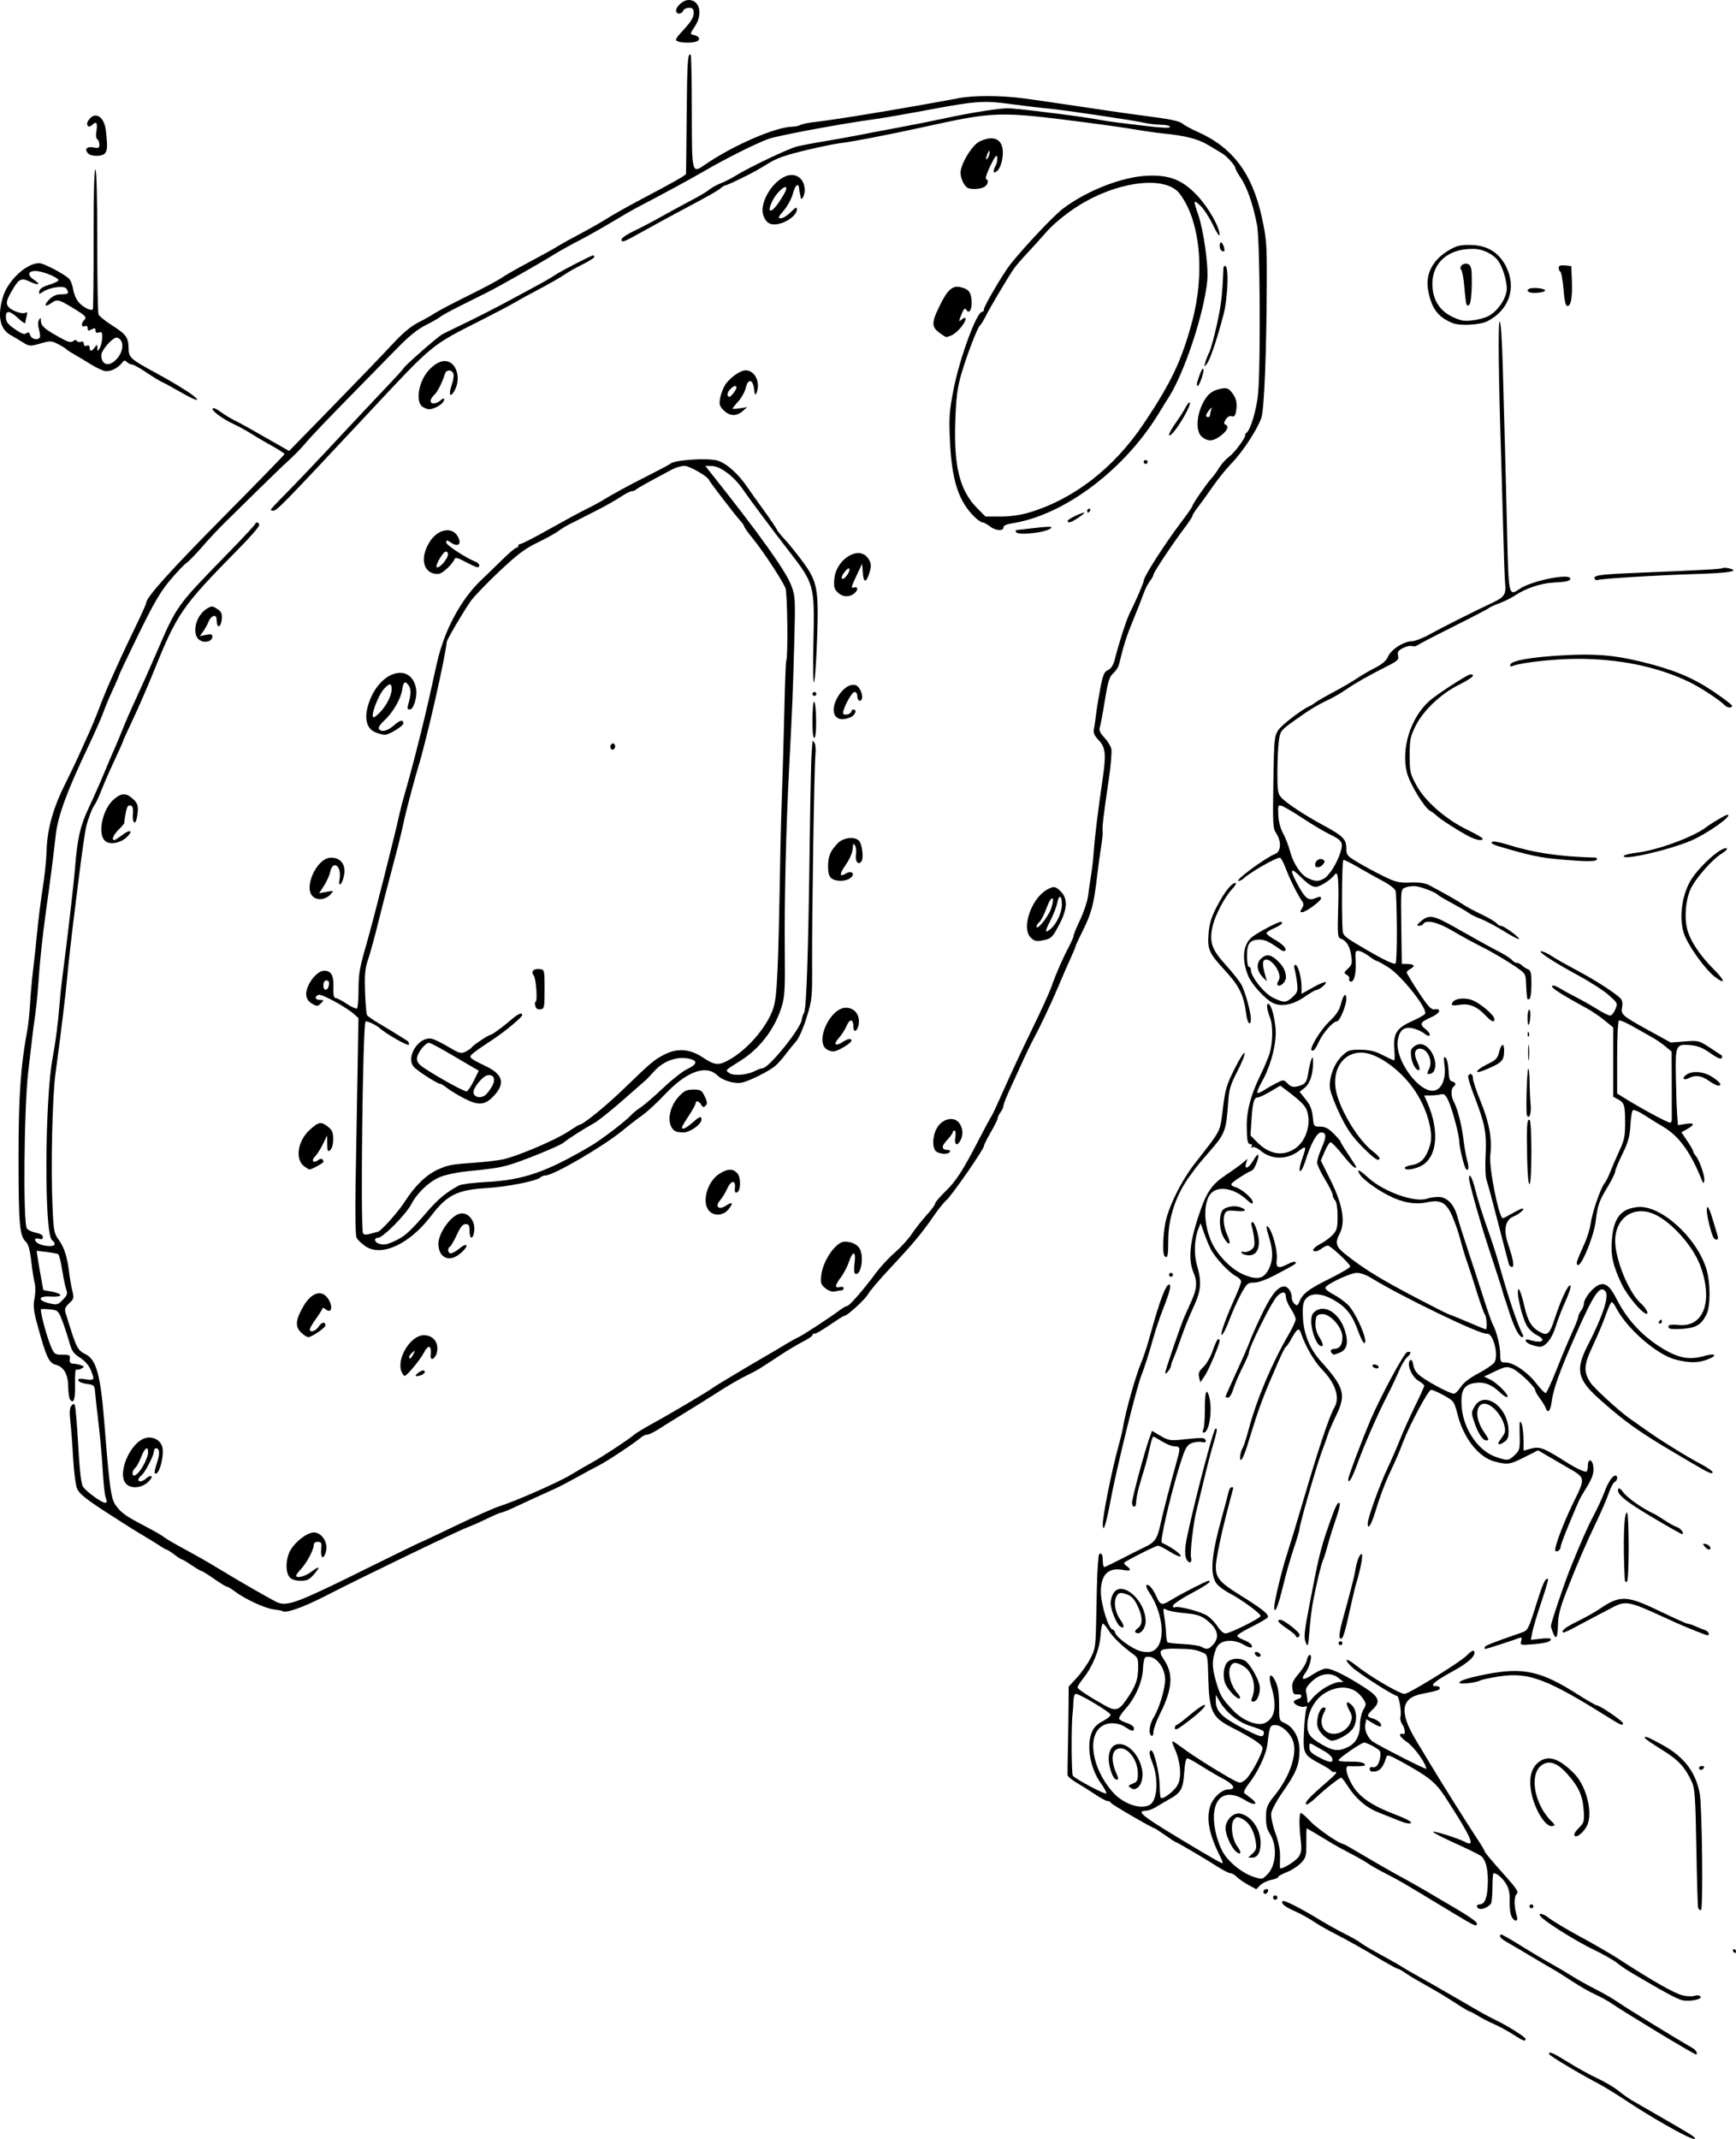 <?xml version="1.0" encoding="UTF-8" standalone="no"?>
<svg
   xmlns:dc="http://purl.org/dc/elements/1.1/"
   xmlns:cc="http://creativecommons.org/ns#"
   xmlns:rdf="http://www.w3.org/1999/02/22-rdf-syntax-ns#"
   xmlns:svg="http://www.w3.org/2000/svg"
   xmlns="http://www.w3.org/2000/svg"
   id="svg3338"
   version="1.1"
   width="267.302"
   height="329.201"
   viewBox="0 0 267.302 329.201">
  <defs
     id="defs3342" />
  <path
     style="fill:#000000"
     d="m 259.502,328.676 c -2.239,-1.096 -6.289,-3.482 -9.132,-5.379 -1.475,-0.984 -3.432,-2.182 -4.35,-2.662 -2.956,-1.546 -7.507,-4.279 -7.513,-4.511 -0.011,-0.457 0.605,-0.189 3.046,1.325 1.374,0.853 3.376,1.954 4.449,2.447 1.073,0.493 2.5,1.337 3.171,1.876 0.672,0.538 1.645,1.226 2.163,1.528 0.518,0.302 2.675,1.543 4.792,2.758 2.118,1.215 4.104,2.395 4.415,2.622 0.951,0.695 0.383,0.693 -1.042,-0.005 z m -4.2,-15.874 c -3.053,-1.848 -6.157,-3.777 -6.9,-4.288 -0.743,-0.511 -1.986,-1.208 -2.764,-1.55 -0.777,-0.341 -2.397,-1.267 -3.6,-2.056 -1.203,-0.789 -2.524,-1.618 -2.936,-1.842 -0.412,-0.224 -1.802,-1.039 -3.088,-1.812 -1.286,-0.772 -2.952,-1.754 -3.702,-2.18 -1.267,-0.721 -1.552,-1.032 -1.233,-1.351 0.07,-0.07 1.33,0.629 2.8,1.552 1.47,0.923 3.551,2.166 4.623,2.762 1.073,0.596 2.656,1.531 3.518,2.078 0.863,0.547 2.541,1.483 3.729,2.079 1.188,0.596 2.778,1.523 3.532,2.059 1.078,0.767 9.279,5.798 11.403,6.996 0.49,0.277 0.797,0.961 0.418,0.932 -0.137,-0.011 -2.747,-1.531 -5.8,-3.379 z m -22.35,0.299 c -0.825,-0.533 -2.107,-1.229 -2.85,-1.548 -0.743,-0.318 -1.854,-0.888 -2.469,-1.266 -0.615,-0.378 -1.2,-0.687 -1.299,-0.687 -0.099,0 -0.878,-0.449 -1.731,-0.998 -2.581,-1.661 -2.772,-1.775 -6.426,-3.837 -0.619,-0.349 -1.483,-0.889 -1.921,-1.2 -0.438,-0.311 -0.915,-0.565 -1.06,-0.565 -0.145,0 -1.744,-0.891 -3.554,-1.981 -1.81,-1.089 -4.37,-2.524 -5.69,-3.189 -1.32,-0.665 -2.978,-1.605 -3.684,-2.09 -0.706,-0.485 -2.01,-1.202 -2.897,-1.595 -1.567,-0.693 -2.199,-1.216 -1.868,-1.547 0.204,-0.204 2.684,1.043 5.599,2.816 1.238,0.752 3.06,1.77 4.05,2.262 0.99,0.492 2.002,1.063 2.25,1.27 0.247,0.206 1.091,0.73 1.875,1.164 3.79,2.098 4.296,2.384 4.575,2.589 0.165,0.121 0.975,0.598 1.8,1.06 2.356,1.32 3.499,1.973 6.501,3.71 1.54,0.891 3.272,1.893 3.849,2.226 0.578,0.333 1.59,0.868 2.25,1.188 2.021,0.982 4.65,2.643 4.65,2.937 0,0.442 -0.35,0.313 -1.95,-0.721 z m 25.95,-5.284 c -0.811,-0.257 -2.439,-1.114 -5.202,-2.737 -0.964,-0.566 -2.179,-1.277 -2.7,-1.579 -0.521,-0.302 -1.423,-0.925 -2.003,-1.383 -0.581,-0.459 -2.215,-1.387 -3.632,-2.064 -2.331,-1.113 -6.513,-3.672 -7.831,-4.793 -1.03,-0.876 -0.159,-0.953 0.94,-0.083 0.62,0.491 2.804,1.796 4.853,2.9 2.049,1.104 4.671,2.621 5.826,3.371 5.23,3.396 8.607,5.321 9.917,5.651 0.669,0.169 1.509,0.199 1.865,0.067 0.611,-0.226 1.244,0.135 0.748,0.428 -0.541,0.319 -2.087,0.442 -2.78,0.223 z m 7.95,-7.517 c -0.102,-0.165 -0.043,-0.3 0.132,-0.3 0.175,0 0.318,0.135 0.318,0.3 0,0.165 -0.059,0.3 -0.132,0.3 -0.073,0 -0.216,-0.135 -0.318,-0.3 z m -43.05,-5.835 c -8.341,-5.052 -7.991,-4.849 -11.4,-6.616 -0.578,-0.299 -1.396,-0.784 -1.819,-1.078 -0.423,-0.293 -1.638,-0.984 -2.7,-1.534 -1.062,-0.55 -2.268,-1.21 -2.681,-1.466 -1.413,-0.877 -3.94,-2.372 -4.007,-2.372 -0.037,0 -0.062,1.004 -0.055,2.23 0.011,2.049 -0.057,2.302 -0.84,3.12 -0.469,0.489 -1.447,1.117 -2.175,1.395 -0.728,0.278 -1.323,0.614 -1.323,0.747 0,0.133 -0.48,0.332 -1.067,0.442 -0.587,0.11 -1.345,0.478 -1.685,0.819 l -0.619,0.619 -1.24,-0.683 c -0.682,-0.375 -1.481,-0.931 -1.776,-1.235 -0.295,-0.304 -0.731,-0.553 -0.969,-0.553 -0.238,0 -1.211,-0.504 -2.163,-1.12 -1.764,-1.141 -6.1,-3.68 -6.285,-3.68 -0.056,0 -0.774,-0.472 -1.596,-1.05 -0.822,-0.578 -1.539,-1.05 -1.594,-1.05 -0.313,0 -6.672,-3.693 -6.756,-3.923 -0.055,-0.152 -0.278,-0.277 -0.495,-0.277 -0.217,0 -1.05,-0.44 -1.85,-0.978 -0.8,-0.538 -2.096,-1.354 -2.88,-1.813 -0.784,-0.459 -1.436,-0.997 -1.449,-1.197 -0.013,-0.199 0.012,-2.05 0.055,-4.112 0.043,-2.062 0.088,-5.048 0.099,-6.634 l 0.02,-2.884 1.256,-1.363 c 0.691,-0.75 1.628,-2.084 2.082,-2.966 0.804,-1.56 0.829,-1.754 0.93,-7.452 0.089,-5.013 0.154,-6.568 0.35,-8.4 0.018,-0.165 0.167,-0.3 0.332,-0.3 0.165,0 0.3,0.472 0.3,1.05 0,0.578 0.101,1.044 0.225,1.036 0.124,-0.008 1.238,-0.541 2.475,-1.184 1.238,-0.643 2.935,-1.496 3.772,-1.896 1.632,-0.779 1.935,-1.257 2.508,-3.956 0.296,-1.396 1.51,-6.046 2.52,-9.657 0.473,-1.691 0.418,-1.892 -0.525,-1.895 -0.344,-9e-4 -1.165,-0.334 -1.825,-0.741 -0.66,-0.407 -1.28,-0.743 -1.377,-0.748 -0.098,-0.005 -0.344,0.767 -0.549,1.716 -0.204,0.949 -0.492,2.13 -0.639,2.625 -0.147,0.495 -0.472,1.575 -0.721,2.4 -0.479,1.585 -0.705,2.66 -0.741,3.525 -0.032,0.747 -0.622,0.654 -0.622,-0.098 0,-0.668 1.886,-7.698 2.627,-9.793 l 0.448,-1.266 1.324,0.776 c 1.182,0.693 1.524,0.755 3.188,0.578 3.266,-0.348 3.601,-0.339 3.749,0.095 0.106,0.311 -0.064,0.378 -0.673,0.261 -0.449,-0.086 -1.179,0.025 -1.623,0.246 -0.692,0.345 -0.964,0.926 -1.917,4.089 -1.365,4.53 -2.847,11.034 -2.546,11.172 1.652,0.76 3.139,1.849 2.879,2.109 -0.102,0.102 -0.835,-0.226 -1.629,-0.729 -0.794,-0.503 -1.619,-0.915 -1.834,-0.915 -0.343,0 -4.799,2.239 -5.192,2.608 -0.082,0.077 0.086,0.313 0.375,0.524 0.814,0.595 0.624,0.813 -0.523,0.598 -2.31,-0.433 -3.455,0.688 -3.449,3.38 0.004,1.956 1.213,5.79 1.825,5.79 0.127,0 0.311,0.249 0.407,0.553 0.223,0.702 2.581,2.407 3.82,2.763 0.519,0.149 1.252,0.193 1.629,0.099 2.355,-0.591 2.204,-5.526 -0.281,-9.207 -0.313,-0.463 -0.49,-0.921 -0.393,-1.018 0.298,-0.298 0.972,0.45 1.539,1.708 0.624,1.384 0.821,1.432 2.251,0.556 1.555,-0.952 5.465,-2.955 5.771,-2.955 0.647,0 -0.28,0.668 -2.777,2.003 -1.481,0.792 -2.694,1.618 -2.694,1.836 0,0.218 0.111,0.328 0.247,0.244 0.489,-0.302 4.249,0.696 5.16,1.369 0.512,0.379 1.204,1.13 1.537,1.668 0.333,0.539 0.854,0.979 1.159,0.979 0.673,0 5.398,-2.353 5.398,-2.689 0,-0.376 -2.99,-2.563 -4.746,-3.471 -0.878,-0.454 -1.82,-1.167 -2.094,-1.585 -1.007,-1.537 -0.743,-4.37 0.984,-10.555 0.391,-1.403 0.792,-2.921 0.89,-3.375 0.098,-0.454 0.31,-0.825 0.472,-0.825 0.162,0 0.292,0.034 0.288,0.075 -0.003,0.041 -0.347,1.357 -0.763,2.925 -1.078,4.058 -1.922,8.091 -1.927,9.211 -0.007,1.719 0.583,2.426 3.571,4.284 3.55,2.207 4.681,3.11 4.421,3.53 -0.11,0.179 -1.212,0.825 -2.448,1.435 -1.236,0.611 -2.248,1.233 -2.248,1.382 0,0.149 0.367,0.411 0.815,0.582 1.05,0.399 1.619,0.877 1.423,1.194 -0.085,0.138 -0.594,-0.008 -1.13,-0.324 -1.813,-1.07 -3.835,-0.819 -4.358,0.54 -0.655,1.702 -0.672,2.696 -0.085,4.814 0.653,2.356 0.938,2.85 2.729,4.73 1.477,1.55 3.717,2.431 4.858,1.911 1.56,-0.711 1.9,-2.591 1.006,-5.563 -0.554,-1.84 -0.117,-2.41 0.638,-0.833 0.399,0.834 0.553,1.835 0.55,3.589 -0.004,2.377 0.015,2.442 0.834,2.804 1.406,0.622 2.322,2.293 2.307,4.207 -0.018,2.231 -0.487,3.406 -2.517,6.303 -0.946,1.35 -1.774,2.875 -1.838,3.387 -0.067,0.525 0.214,1.852 0.644,3.043 0.483,1.339 0.745,2.662 0.718,3.617 -0.024,0.828 -0.033,1.61 -0.018,1.737 0.048,0.432 2.415,-0.986 2.912,-1.745 0.397,-0.605 0.452,-1.127 0.277,-2.621 -0.24,-2.049 -0.24,-3.838 -0.001,-4.077 0.085,-0.085 0.724,0.46 1.421,1.211 1.064,1.145 4.542,3.551 5.134,3.551 0.097,0 1.562,0.828 3.255,1.841 1.693,1.012 3.889,2.277 4.879,2.811 1.869,1.007 4.769,2.65 5.55,3.145 0.247,0.157 1.901,1.127 3.675,2.155 1.774,1.029 3.225,2.045 3.225,2.259 0,0.595 -0.22,0.501 -3.6,-1.546 z m -28.657,-5.98 c 1.381,-1.381 1.561,-4.463 0.367,-6.286 -0.507,-0.774 -0.631,-1.495 -0.556,-3.241 0.033,-0.777 0.372,-1.486 1.173,-2.455 2.296,-2.778 3.533,-6.109 3.058,-8.228 -0.299,-1.331 -1.773,-2.774 -2.833,-2.774 -0.8,0 -0.878,0.188 -1.186,2.85 -0.192,1.657 -1.478,4.398 -2.914,6.212 -0.513,0.647 -0.812,1.28 -0.666,1.406 0.146,0.126 0.641,0.512 1.101,0.857 1.212,0.911 0.446,1.129 -0.925,0.263 -2.842,-1.794 -4.861,-0.687 -4.856,2.662 0.002,1.572 0.538,3.697 1.297,5.144 0.859,1.638 3.107,3.453 4.981,4.021 1.15,0.349 1.189,0.34 1.96,-0.431 z m -2.278,-3.216 c 0.575,-0.535 0.647,-0.821 0.477,-1.875 -0.269,-1.674 -1.041,-2.956 -2.082,-3.459 -0.774,-0.374 -0.902,-0.359 -1.283,0.15 -0.568,0.758 -0.268,2.999 0.552,4.114 0.685,0.931 0.565,1.419 -0.193,0.789 -0.748,-0.621 -1.635,-2.569 -1.635,-3.59 0,-1.318 1.252,-2.525 2.34,-2.255 1.705,0.423 3.06,2.424 3.06,4.517 0,1.415 -0.467,2.24 -1.267,2.24 l -0.646,0 0.678,-0.631 z m -4.87,0.706 c -1.747,-3.422 -2.261,-5.769 -1.711,-7.812 0.377,-1.401 1.802,-2.763 2.89,-2.763 1.212,0 0.822,-0.752 -0.848,-1.632 -0.866,-0.457 -2.385,-1.348 -3.375,-1.981 -0.99,-0.633 -1.951,-1.159 -2.136,-1.169 -0.207,-0.011 -0.391,0.843 -0.48,2.233 -0.159,2.478 -0.505,3.084 -2.334,4.089 -0.578,0.317 -1.455,0.833 -1.95,1.146 -0.495,0.313 -1.196,0.579 -1.557,0.592 -1.766,0.059 -0.751,0.808 8.757,6.46 1.485,0.883 2.805,1.618 2.933,1.633 0.128,0.016 0.043,-0.343 -0.189,-0.797 z m -10.985,-8.18 c 1.215,-0.65 1.424,-4.057 0.404,-6.557 -0.473,-1.159 -0.529,-1.838 -0.153,-1.838 0.423,0 1.255,3.411 1.292,5.302 0.019,0.962 0.086,1.843 0.149,1.958 0.258,0.474 2.295,-1.12 2.715,-2.124 0.534,-1.278 0.319,-3.462 -0.53,-5.384 -0.649,-1.468 -0.623,-1.471 1.22,-0.112 1.63,1.201 4.616,3.104 7.025,4.477 1.767,1.007 1.788,1.011 2.55,0.463 0.789,-0.568 2.698,-4.038 2.711,-4.929 0.007,-0.524 -1.446,-1.495 -4.877,-3.256 -2.867,-1.472 -3.332,-2.47 -3.466,-7.436 -0.099,-3.676 -0.103,-3.693 -0.9,-4.03 -1.1,-0.464 -1.683,-0.548 -4.042,-0.584 -2.564,-0.039 -2.874,0.237 -1.893,1.683 1.491,2.197 1.326,4.517 -0.595,8.33 -0.561,1.115 -1.021,2.376 -1.021,2.802 0,0.44 -0.13,0.695 -0.3,0.59 -0.506,-0.313 -0.332,-1.744 0.347,-2.85 0.853,-1.388 1.748,-4.36 1.75,-5.815 0.004,-2.002 -1.649,-3.885 -3.011,-3.431 -0.188,0.062 -0.364,0.847 -0.395,1.754 -0.068,1.995 -1.169,4.512 -2.731,6.241 -0.61,0.675 -1.029,1.358 -0.93,1.517 0.098,0.159 0.649,0.445 1.225,0.635 0.575,0.19 1.046,0.537 1.046,0.772 0,0.572 -0.279,0.536 -1.35,-0.173 -1.079,-0.715 -2.608,-0.773 -3.58,-0.135 -2.31,1.514 -1.557,6.4 1.547,10.03 1.617,1.892 4.339,2.878 5.793,2.1 z m -2.999,-2.682 c -0.353,-0.223 -0.279,-0.339 0.375,-0.588 0.703,-0.267 0.815,-0.478 0.815,-1.537 0,-2.592 -2.242,-4.826 -3.54,-3.528 -0.491,0.491 -0.452,1.838 0.09,3.136 0.536,1.282 0.538,1.304 0.135,1.304 -0.478,0 -1.186,-1.936 -1.175,-3.215 0.031,-3.668 4.003,-2.624 5.068,1.332 0.347,1.288 0.048,2.691 -0.671,3.148 -0.456,0.29 -0.564,0.285 -1.096,-0.052 z m 6.89,-9.144 c 0,-0.258 0.108,-0.469 0.239,-0.469 0.131,0 1.105,-0.733 2.163,-1.629 1.058,-0.896 2.049,-1.552 2.2,-1.458 0.286,0.176 -1.106,1.47 -3.327,3.093 -0.958,0.7 -1.275,0.815 -1.275,0.463 z m -11.385,8.504 c -1.669,-2.304 -2.278,-5.782 -1.387,-7.915 0.283,-0.678 0.839,-1.233 1.65,-1.646 0.672,-0.343 1.222,-0.79 1.221,-0.993 -0.002,-0.373 -4.744,-3.219 -5.363,-3.219 -0.184,0 -0.346,0.506 -0.36,1.125 -0.014,0.619 -0.069,1.462 -0.122,1.875 -0.226,1.752 -0.19,9.383 0.046,9.619 0.628,0.628 5.058,2.959 5.142,2.706 0.052,-0.155 -0.32,-0.854 -0.827,-1.553 z m 24.991,-8.063 c -0.141,-0.128 -1.02,-0.467 -1.954,-0.754 -1.858,-0.57 -3.73,-2.056 -4.731,-3.756 l -0.619,-1.05 6e-4,0.9 c 9e-4,1.623 0.867,2.517 4.047,4.176 2.423,1.264 3.049,1.483 3.256,1.141 0.141,-0.234 0.141,-0.528 0,-0.657 z m -21.024,-4.885 c 1.386,-2.018 1.723,-2.94 1.765,-4.829 0.031,-1.357 -0.062,-1.602 -0.812,-2.139 -1.618,-1.16 -3.126,-2.621 -3.753,-3.636 -0.347,-0.562 -0.739,-1.021 -0.872,-1.021 -0.132,0 -0.296,0.844 -0.364,1.875 -0.138,2.092 -1.188,4.684 -2.642,6.519 -0.498,0.628 -0.905,1.263 -0.905,1.411 0,0.244 1.819,1.441 4.291,2.824 1.588,0.888 2.099,0.733 3.291,-1.004 z m 13.383,-8.499 c 0.837,-0.963 0.655,-2.117 -0.504,-3.197 -1.206,-1.124 -1.822,-1.36 -4.085,-1.565 -1.131,-0.102 -2.323,-0.328 -2.647,-0.502 -0.558,-0.299 -0.578,-0.245 -0.369,0.986 0.122,0.716 0.246,1.874 0.276,2.572 0.03,0.698 0.13,1.345 0.221,1.437 0.092,0.092 1.185,0.216 2.429,0.275 1.244,0.06 2.51,0.253 2.813,0.429 0.829,0.482 1.129,0.412 1.866,-0.435 z m 45.945,42.079 c -0.246,-0.392 -0.392,-1.367 -0.363,-2.425 0.036,-1.329 -0.108,-2.021 -0.576,-2.779 -0.55,-0.89 -1.395,-1.602 -1.901,-1.602 -0.093,0 -0.172,0.979 -0.174,2.175 -0.002,1.196 -0.104,2.324 -0.225,2.505 -0.329,0.492 -1.368,0.958 -1.795,0.804 -0.506,-0.181 -0.478,-0.684 0.038,-0.684 0.755,0 1.144,-0.861 1.251,-2.767 0.138,-2.462 -0.26,-4.168 -1.105,-4.733 -0.37,-0.247 -2.198,-1.138 -4.062,-1.979 -1.864,-0.841 -3.317,-1.601 -3.228,-1.69 0.17,-0.17 3.909,1.022 4.942,1.574 1.651,0.883 0.941,-0.719 -3.042,-6.863 -1.512,-2.332 -2.546,-3.17 -6.793,-5.502 -1.972,-1.083 -2.19,-1.142 -2.341,-0.642 -0.431,1.42 -0.94,2.056 -1.719,2.147 -0.574,0.067 -0.816,-0.041 -0.816,-0.366 0,-0.262 0.174,-0.394 0.402,-0.306 0.221,0.085 0.551,-0.025 0.732,-0.244 0.422,-0.509 0.668,-1.844 0.412,-2.241 -0.224,-0.348 -1.975,-1.289 -2.398,-1.289 -0.438,0 -3.949,2.417 -3.949,2.719 0,0.148 0.81,0.245 1.8,0.215 1.072,-0.033 1.945,0.091 2.16,0.306 0.281,0.281 0.098,0.368 -0.825,0.396 -0.652,0.02 -1.354,0.014 -1.56,-0.013 -0.646,-0.084 -0.405,1.265 0.511,2.862 1.076,1.875 3.008,3.204 6.702,4.608 1.607,0.611 2.529,1.111 2.361,1.279 -0.168,0.168 -0.847,0.043 -1.737,-0.32 -0.804,-0.328 -2.268,-0.912 -3.255,-1.299 -1.909,-0.748 -3.552,-2.165 -4.8,-4.143 -0.42,-0.666 -0.844,-1.21 -0.942,-1.21 -0.281,0 -2.541,1.786 -3.933,3.108 -0.698,0.663 -1.361,1.113 -1.473,1.001 -0.269,-0.269 0.503,-1.113 2.975,-3.25 1.796,-1.554 1.996,-1.835 1.226,-1.732 -0.105,0.014 -0.274,-0.087 -0.375,-0.225 -0.101,-0.138 -0.791,-0.574 -1.534,-0.969 -2.701,-1.437 -2.776,-1.58 -2.625,-4.981 0.073,-1.65 0.236,-3.238 0.362,-3.528 0.174,-0.401 0.119,-0.486 -0.23,-0.352 -0.501,0.192 -1.707,-0.335 -1.707,-0.745 0,-0.14 0.27,-0.325 0.6,-0.411 0.808,-0.211 0.768,-0.825 -0.048,-0.735 -0.526,0.058 -0.67,-0.112 -0.767,-0.91 -0.096,-0.791 0.092,-1.228 0.969,-2.25 0.599,-0.697 1.163,-1.639 1.255,-2.093 0.092,-0.454 0.302,-0.825 0.467,-0.825 0.454,0 0.006,1.829 -0.676,2.759 -0.843,1.15 -0.341,1.244 1.183,0.22 0.72,-0.483 1.63,-0.879 2.023,-0.879 0.855,0 2.984,1.048 5.818,2.865 2.338,1.499 2.618,2.223 1.327,3.435 -0.939,0.882 -0.942,1.14 -0.012,1.374 0.796,0.2 1.558,0.93 1.271,1.218 -0.097,0.097 -0.641,-0.11 -1.207,-0.46 l -1.03,-0.637 -0.158,0.827 c -0.169,0.886 0.43,2.174 1.247,2.681 1.484,0.921 8.14,4.295 8.14,4.127 0,-0.771 -1.832,-3.33 -2.92,-4.078 -0.711,-0.489 -1.213,-1.018 -1.116,-1.175 0.097,-0.157 0.303,-0.209 0.456,-0.114 0.429,0.265 0.331,-0.877 -0.129,-1.507 -0.225,-0.307 -0.344,-0.805 -0.266,-1.105 0.205,-0.785 -0.21,-3.251 -0.547,-3.251 -0.483,0 -5.767,-3.373 -6.877,-4.39 -1.391,-1.275 -1.015,-1.574 0.477,-0.38 2.206,1.765 6.8,4.471 7.591,4.471 0.64,0 8.645,-4.937 9.539,-5.883 0.559,-0.591 1.039,-0.884 1.151,-0.702 0.389,0.63 -0.794,1.755 -3.252,3.095 -2.822,1.538 -3.69,2.29 -2.644,2.29 0.35,0 0.637,0.126 0.637,0.28 0,0.321 -0.377,0.445 -2.783,0.923 -3.244,0.643 -3.505,2.83 -0.859,7.198 0.85,1.403 1.848,3.06 2.219,3.684 1.299,2.188 6.006,9.683 7.159,11.4 0.641,0.954 1.165,1.839 1.165,1.967 0,0.128 1.208,1.575 2.684,3.216 2.207,2.454 2.607,3.042 2.252,3.315 -0.432,0.332 -0.435,2.003 -0.005,3.355 0.275,0.865 -0.229,1.053 -0.721,0.268 z m -27.666,-24.43 c -0.056,-0.288 -0.586,-0.795 -1.178,-1.125 -0.592,-0.33 -1.367,-0.774 -1.721,-0.986 -0.59,-0.353 -0.644,-0.322 -0.644,0.369 0,0.596 0.299,0.911 1.425,1.497 1.704,0.887 2.254,0.951 2.118,0.245 z m 2.35,-1.766 c 1.278,-0.606 1.907,-1.768 1.907,-3.52 0,-0.737 0.229,-1.74 0.509,-2.227 0.479,-0.835 0.479,-0.933 -0.004,-1.67 -1.215,-1.854 -3.294,-2.271 -5.559,-1.115 -1.808,0.923 -3.046,3.06 -3.046,5.261 0,1.245 0.481,1.854 2.271,2.874 1.732,0.988 2.512,1.067 3.922,0.398 z m -3.816,-1.886 c -0.581,-0.581 -0.877,-1.182 -0.877,-1.78 0,-1.248 0.499,-2.443 1.02,-2.443 0.376,0 0.374,0.122 -0.016,0.903 -0.632,1.267 -0.295,2.545 0.789,2.994 1.164,0.482 2.805,-0.282 3.33,-1.551 0.324,-0.783 0.3,-1.056 -0.171,-1.931 -0.659,-1.223 -0.441,-1.604 0.423,-0.74 0.82,0.82 0.837,2.674 0.033,3.696 -0.631,0.802 -2.32,1.729 -3.152,1.729 -0.277,0 -0.897,-0.395 -1.38,-0.877 z m 0.45,-7.344 c 0.731,-0.429 1.643,-0.784 2.026,-0.789 l 0.697,-0.01 -0.708,-0.59 c -1.162,-0.968 -2.789,-0.788 -4.107,0.455 -0.855,0.806 -1.066,1.2 -0.925,1.725 0.1,0.374 0.186,0.95 0.19,1.28 0.006,0.51 0.12,0.458 0.753,-0.346 0.41,-0.52 1.344,-1.296 2.075,-1.725 z m 57.337,33.946 c -0.064,-0.206 -0.187,-4.387 -0.272,-9.291 -0.132,-7.62 -0.231,-9.081 -0.677,-10.05 -1.067,-2.316 -2.065,-3.399 -4.551,-4.939 -1.368,-0.847 -2.557,-1.654 -2.643,-1.793 -0.327,-0.53 0.499,-0.205 2.866,1.126 3.172,1.784 4.923,4.117 5.526,7.362 0.372,2.002 0.541,17.96 0.19,17.96 -0.177,0 -0.374,-0.169 -0.438,-0.375 z m -25.964,-0.225 c 0,-0.165 0.135,-0.3 0.3,-0.3 0.165,0 0.3,0.135 0.3,0.3 0,0.165 -0.135,0.3 -0.3,0.3 -0.165,0 -0.3,-0.135 -0.3,-0.3 z m -39.434,-1.174 c -0.097,-0.156 -0.048,-0.363 0.109,-0.46 0.156,-0.097 0.363,-0.048 0.46,0.109 0.097,0.156 0.048,0.363 -0.109,0.46 -0.156,0.097 -0.363,0.048 -0.46,-0.109 z m -1.487,-0.879 c -0.104,-0.168 -0.043,-0.396 0.136,-0.506 0.461,-0.285 0.759,0.105 0.374,0.49 -0.215,0.215 -0.383,0.221 -0.51,0.016 z m 47.821,-9.033 c 0,-0.158 0.353,-0.639 0.784,-1.07 0.712,-0.712 0.772,-0.954 0.658,-2.639 -0.151,-2.24 -0.792,-3.65 -2.54,-5.595 -1.515,-1.686 -2.73,-2.123 -3.853,-1.388 -2.052,1.345 -1.258,6.063 1.469,8.725 0.559,0.546 0.567,0.607 0.089,0.699 -1.039,0.2 -2.749,-2.578 -3.248,-5.275 -0.386,-2.089 0.007,-3.666 1.138,-4.555 1.471,-1.157 3.151,-0.615 5.502,1.772 1.753,1.78 2.793,5.562 2.104,7.65 -0.423,1.282 -2.104,2.62 -2.104,1.675 z m 19.2,-10.214 c 0,-0.165 0.21,-0.3 0.468,-0.3 0.257,0 0.384,0.135 0.282,0.3 -0.102,0.165 -0.312,0.3 -0.468,0.3 -0.155,0 -0.282,-0.135 -0.282,-0.3 z m -13.95,-7.779 c -9.476,-5.943 -12.274,-6.994 -16.788,-6.308 -1.327,0.202 -2.614,0.471 -2.862,0.597 -0.789,0.404 -3.3,0.68 -3.3,0.363 0,-0.314 1.504,-0.781 4.2,-1.304 5.662,-1.099 8.396,-0.487 14.1,3.157 1.403,0.896 2.703,1.639 2.891,1.652 0.512,0.034 4.009,2.43 4.009,2.747 0,0.433 -0.328,0.302 -2.25,-0.904 z m -54.894,-2.946 c 0.754,-1.793 0.138,-4.095 -1.328,-4.96 -1.221,-0.721 -1.735,-0.644 -2.059,0.31 -0.335,0.986 0.233,2.87 1.163,3.86 0.337,0.359 0.488,0.729 0.336,0.823 -0.308,0.191 -1.612,-1.101 -2.132,-2.113 -0.479,-0.933 -0.416,-2.548 0.13,-3.328 0.503,-0.718 1.844,-0.896 2.82,-0.374 0.651,0.348 1.942,2.499 2.238,3.728 0.251,1.041 -0.312,2.579 -0.943,2.579 -0.309,0 -0.378,-0.162 -0.225,-0.525 z m 0.644,-6.575 c -0.364,-0.364 -0.207,-0.684 0.25,-0.508 0.247,0.095 0.45,0.293 0.45,0.441 0,0.315 -0.413,0.355 -0.7,0.068 z m 35.2,-1.273 c 0,-0.237 1.075,-0.665 5.618,-2.235 1.067,-0.369 1.076,-0.387 2.503,-4.928 0.878,-2.792 1.299,-3.644 1.635,-3.308 0.064,0.064 -0.406,1.664 -1.045,3.555 -0.639,1.891 -1.259,3.966 -1.379,4.61 l -0.217,1.172 1.542,-0.183 c 0.848,-0.1 1.542,-0.069 1.542,0.071 0,0.396 -0.863,0.634 -2.887,0.795 -1.806,0.144 -1.858,0.128 -1.69,-0.515 0.147,-0.562 0.086,-0.627 -0.4,-0.425 -0.545,0.227 -4.991,1.663 -5.148,1.663 -0.041,2e-5 -0.075,-0.123 -0.075,-0.273 z m -27.556,-0.752 c -0.311,-0.742 -0.226,-1.608 0.557,-5.7 1.399,-7.307 1.725,-8.669 2.868,-11.977 1.148,-3.322 1.493,-4.037 1.801,-3.729 0.111,0.111 -0.144,1.187 -0.568,2.391 -0.423,1.204 -0.985,2.999 -1.247,3.989 -0.263,0.99 -0.601,2.07 -0.753,2.4 -0.291,0.634 -0.937,3.308 -1.52,6.285 -0.192,0.982 -0.444,3.007 -0.56,4.5 -0.195,2.508 -0.239,2.648 -0.578,1.841 z m 5.056,0.124 c 0,-0.165 0.135,-0.3 0.3,-0.3 0.165,0 0.3,0.135 0.3,0.3 0,0.165 -0.135,0.3 -0.3,0.3 -0.165,0 -0.3,-0.135 -0.3,-0.3 z m 0.168,-0.872 c -0.11,-0.178 0.071,-1.304 0.403,-2.501 1.128,-4.074 1.875,-6.976 1.989,-7.727 0.211,-1.39 0.621,-2.51 0.959,-2.623 0.325,-0.108 -0.094,2.247 -0.813,4.573 -0.153,0.495 -0.634,2.52 -1.068,4.5 -0.79,3.602 -1.095,4.385 -1.47,3.778 z m -6.768,-0.253 c -3e-4,-0.124 -0.605,-0.63 -1.343,-1.125 -1.319,-0.884 -1.675,-1.35 -1.03,-1.35 0.549,0 2.974,1.876 2.974,2.301 0,0.22 -0.135,0.399 -0.3,0.399 -0.165,0 -0.3,-0.101 -0.301,-0.225 z m 39.593,-0.545 c -0.161,-0.423 -0.292,-0.862 -0.291,-0.975 0.004,-0.484 2.036,-6.525 2.996,-8.905 1.6,-3.969 2.653,-6.352 3.579,-8.1 0.612,-1.155 1.358,-2.775 1.659,-3.6 0.553,-1.516 1.246,-2.55 1.711,-2.55 0.399,0 0.296,0.82 -0.124,0.981 -0.208,0.08 -0.626,0.87 -0.93,1.757 -0.304,0.887 -1.138,2.827 -1.854,4.312 -1.647,3.417 -3.162,6.939 -4.713,10.95 -0.927,2.397 -1.225,3.598 -1.247,5.025 -0.031,1.987 -0.305,2.372 -0.786,1.105 z m 22.057,-0.185 c -2.367,-0.957 -2.541,-1.033 -5.55,-2.412 -4.764,-2.183 -5.355,-2.281 -7.35,-1.219 -0.495,0.264 -1.778,0.938 -2.85,1.498 -1.073,0.56 -2.552,1.343 -3.288,1.74 -0.736,0.397 -1.391,0.669 -1.455,0.604 -0.29,-0.29 0.434,-0.841 2.289,-1.743 1.102,-0.536 2.611,-1.387 3.354,-1.89 3.183,-2.158 4.176,-2.112 9.461,0.447 2.079,1.006 3.919,1.83 4.089,1.83 0.17,0 0.734,0.188 1.254,0.418 0.52,0.23 1.182,0.496 1.47,0.591 0.506,0.166 0.76,0.817 0.3,0.767 -0.124,-0.013 -0.9,-0.297 -1.725,-0.631 z m -86.348,0.157 c -0.109,-0.109 0.071,-0.387 0.4,-0.617 0.746,-0.522 0.759,-1.651 0.039,-3.235 -0.632,-1.39 -1.085,-1.824 -2.193,-2.102 -0.636,-0.16 -0.871,-0.065 -1.156,0.467 -0.467,0.873 -0.193,2.46 0.622,3.605 0.651,0.914 0.638,1.433 -0.026,1.023 -0.547,-0.338 -1.475,-2.593 -1.482,-3.601 -0.004,-0.5 0.213,-1.222 0.481,-1.605 1.359,-1.94 4.912,1.237 4.912,4.392 0,1.228 -0.998,2.273 -1.598,1.673 z M 43.441,247.939 c -0.055,-0.054 -0.656,-0.166 -1.337,-0.248 -1.32,-0.159 -4.449,-1.615 -5.98,-2.782 -0.511,-0.389 -1.045,-0.708 -1.187,-0.708 -0.142,0 -1.028,-0.54 -1.969,-1.2 -0.941,-0.66 -1.805,-1.2 -1.92,-1.2 -0.115,0 -0.809,-0.405 -1.542,-0.9 -0.733,-0.495 -1.415,-0.9 -1.515,-0.9 -0.1,0 -0.624,-0.338 -1.165,-0.75 -0.541,-0.412 -1.065,-0.75 -1.165,-0.75 -0.1,0 -0.548,-0.249 -0.995,-0.553 -0.447,-0.304 -1.69,-1.071 -2.763,-1.703 -1.073,-0.632 -3.68,-2.278 -5.795,-3.657 -2.934,-1.914 -3.939,-2.736 -4.244,-3.472 -0.22,-0.531 -0.493,-2.652 -0.606,-4.715 -0.114,-2.062 -0.307,-4.6 -0.429,-5.639 -0.152,-1.295 -0.111,-2.04 0.13,-2.37 0.233,-0.318 0.42,-0.372 0.553,-0.157 0.11,0.179 0.346,2.933 0.523,6.12 0.22,3.953 0.455,6.005 0.74,6.453 0.467,0.735 2.891,2.493 3.438,2.493 0.206,0 0.273,-0.208 0.162,-0.499 -0.267,-0.696 -0.404,-1.883 -0.615,-5.351 -0.101,-1.65 -0.378,-4.62 -0.616,-6.6 -0.238,-1.98 -0.469,-4.072 -0.512,-4.65 -0.074,-0.978 -0.16,-1.06 -1.256,-1.2 -0.647,-0.083 -1.233,-0.322 -1.303,-0.533 -0.095,-0.289 0.175,-0.335 1.102,-0.187 1.379,0.221 1.441,0.103 0.774,-1.492 -0.272,-0.652 -0.928,-1.384 -1.641,-1.835 -1.002,-0.632 -1.263,-1.02 -1.667,-2.477 -0.264,-0.95 -0.75,-2.422 -1.082,-3.273 -0.574,-1.473 -0.662,-1.552 -1.855,-1.677 -0.689,-0.072 -1.314,-0.079 -1.39,-0.016 -0.199,0.166 0.878,4.212 1.521,5.714 0.515,1.204 0.615,1.275 1.776,1.275 1.102,0 1.22,0.07 1.136,0.673 -0.071,0.511 0.062,0.682 0.555,0.708 0.357,0.019 0.897,0.13 1.2,0.247 0.522,0.201 0.523,0.228 0.024,0.508 -0.29,0.163 -0.642,0.225 -0.782,0.139 -0.14,-0.086 -0.226,0.923 -0.192,2.243 0.061,2.319 -0.233,3.205 -0.778,2.345 -0.144,-0.227 -0.264,-1.061 -0.266,-1.853 -0.006,-1.92 -0.662,-3.13 -1.867,-3.442 -1.105,-0.286 -1.497,-1.106 -2.803,-5.857 -0.677,-2.463 -0.763,-3.169 -0.527,-4.36 0.155,-0.782 0.171,-1.822 0.037,-2.311 -0.134,-0.49 -0.375,-2.024 -0.536,-3.41 -0.215,-1.857 -0.447,-2.664 -0.881,-3.069 -0.923,-0.86 -1.078,-2.733 -1.078,-13.011 0,-9.351 0.32,-13.968 1.351,-19.5 0.154,-0.825 0.35,-2.715 0.436,-4.2 0.086,-1.485 0.292,-3.78 0.457,-5.1 0.165,-1.32 0.448,-3.953 0.628,-5.85 0.18,-1.897 0.566,-4.935 0.857,-6.75 0.291,-1.815 0.56,-4.447 0.598,-5.85 0.086,-3.169 1.01,-6.473 2.817,-10.075 0.738,-1.472 1.641,-3.35 2.006,-4.175 0.366,-0.825 1.069,-2.377 1.563,-3.45 0.494,-1.073 1.277,-2.962 1.74,-4.2 0.463,-1.238 1.239,-3.127 1.726,-4.2 0.486,-1.073 1.189,-2.625 1.561,-3.45 0.372,-0.825 1.404,-3 2.294,-4.834 0.89,-1.834 1.618,-3.46 1.618,-3.615 0,-0.855 3.603,-4.865 11.95,-13.3 5.143,-5.197 9.349,-9.517 9.348,-9.6 -0.002,-0.15 -1.118,-0.852 -2.848,-1.791 -0.495,-0.269 -1.474,-0.855 -2.176,-1.304 -0.702,-0.449 -1.984,-1.152 -2.85,-1.563 -1.84,-0.873 -3.463,-2.101 -3.169,-2.398 0.113,-0.114 0.653,0.129 1.2,0.539 0.547,0.411 1.535,1.013 2.195,1.339 1.087,0.536 2.377,1.257 6.879,3.839 l 1.479,0.848 6.861,-7.031 c 3.774,-3.867 7.87,-8.124 9.103,-9.461 1.508,-1.635 2.793,-2.709 3.927,-3.282 0.927,-0.469 2.105,-1.133 2.618,-1.475 0.513,-0.342 2.822,-1.554 5.132,-2.693 2.31,-1.139 4.605,-2.363 5.1,-2.721 0.495,-0.358 2.385,-1.436 4.2,-2.396 1.815,-0.96 3.781,-2.048 4.37,-2.418 0.588,-0.37 2.141,-1.233 3.45,-1.918 1.309,-0.685 3.19,-1.756 4.18,-2.38 0.99,-0.624 3.353,-1.952 5.25,-2.95 5.067,-2.667 6.897,-3.707 6.924,-3.934 0.013,-0.111 0.059,-4.219 0.101,-9.128 0.07,-8.135 0.172,-9.627 0.628,-9.171 0.084,0.084 0.159,4.029 0.166,8.766 0.014,9.706 -0.029,9.546 2.144,8.05 4.211,-2.9 10.852,-5.768 13.355,-5.768 0.397,0 0.949,-0.122 1.227,-0.27 0.278,-0.149 1.249,-0.35 2.158,-0.446 3.075,-0.328 14.371,-2.198 22.197,-3.675 2.376,-0.449 6.52,-0.434 10.05,0.036 1.852,0.246 5.229,0.737 9.3,1.351 4.881,0.736 6.893,1.022 11.338,1.608 2.01,0.265 3.436,0.607 3.76,0.9 0.287,0.26 1.293,0.814 2.234,1.23 5.537,2.449 8.529,6.422 10.028,13.319 0.682,3.137 0.758,4.134 0.738,9.649 -0.041,11.119 -0.39,19.846 -0.846,21.136 -0.633,1.796 -2.879,5.223 -4.532,6.916 -0.806,0.826 -2.119,2.446 -2.918,3.6 -0.799,1.154 -1.835,2.591 -2.302,3.192 -0.468,0.601 -0.851,1.209 -0.851,1.35 -6e-4,0.141 -0.565,0.999 -1.254,1.907 -1.744,2.296 -4.744,6.815 -4.744,7.145 0,0.151 -0.249,0.596 -0.553,0.989 -0.304,0.394 -0.766,1.323 -1.026,2.065 -0.26,0.743 -0.975,2.56 -1.589,4.039 -0.977,2.353 -1.393,3.662 -2.145,6.74 -0.098,0.401 -0.497,1.008 -0.888,1.35 -0.591,0.517 -0.809,1.231 -1.297,4.253 -0.323,1.997 -0.676,3.862 -0.784,4.145 -0.131,0.342 0.104,0.833 0.704,1.469 0.496,0.525 0.986,1.314 1.088,1.753 0.103,0.439 -0.069,2.531 -0.382,4.65 -0.83,5.629 -1.039,7.384 -0.954,8.02 0.042,0.312 -0.063,1.392 -0.233,2.4 -0.17,1.008 -0.458,3.115 -0.639,4.683 -0.476,4.119 -0.858,5.567 -2.152,8.159 -0.634,1.27 -1.152,2.392 -1.152,2.494 0,0.101 -0.323,0.885 -0.719,1.741 -0.395,0.856 -1.281,2.891 -1.969,4.522 -1.14,2.705 -2.77,6.128 -4.016,8.434 -0.267,0.495 -0.881,1.778 -1.365,2.85 -0.483,1.073 -1.363,2.992 -1.955,4.266 -0.592,1.274 -1.077,2.497 -1.077,2.718 0,0.221 -0.198,0.663 -0.44,0.984 -0.242,0.32 -0.445,0.744 -0.45,0.941 -0.005,0.197 -0.482,1.165 -1.06,2.15 -0.578,0.985 -1.05,1.94 -1.05,2.122 0,0.481 -5.012,7.701 -5.79,8.342 -0.363,0.299 -1.259,1.417 -1.991,2.485 -1.749,2.551 -3.156,4.234 -6.696,8.009 -1.61,1.717 -3.116,3.485 -3.346,3.93 -0.393,0.76 -3.202,3.353 -3.632,3.353 -0.108,0 -0.759,0.385 -1.446,0.856 -2.065,1.414 -3.037,1.982 -3.274,1.911 -0.124,-0.037 -0.225,0.056 -0.225,0.206 0,0.15 -0.641,0.594 -1.425,0.986 -0.784,0.392 -2.441,1.383 -3.684,2.202 -3.27,2.155 -3.327,2.19 -4.641,2.835 -1.57,0.77 -3.216,1.723 -5.25,3.04 -0.907,0.588 -2.933,1.853 -4.5,2.812 -1.567,0.959 -3.447,2.128 -4.176,2.597 -0.73,0.47 -1.529,0.854 -1.776,0.854 -0.247,0 -0.663,0.186 -0.924,0.413 -0.943,0.823 -5.302,3.72 -6.474,4.303 -0.66,0.328 -2.212,1.164 -3.45,1.856 -1.238,0.693 -2.723,1.468 -3.3,1.722 -0.578,0.255 -1.927,0.869 -3,1.366 -1.073,0.496 -2.65,1.226 -3.506,1.621 -0.856,0.395 -1.675,0.718 -1.822,0.718 -0.146,0 -1.134,0.422 -2.194,0.937 -1.06,0.515 -2.401,1.108 -2.978,1.318 -1.446,0.525 -16.615,7.847 -21.75,10.499 -3.573,1.845 -6.371,2.825 -6.811,2.384 z m 11.88,-5.971 c 5.198,-2.567 9.507,-4.668 9.576,-4.668 0.069,0 2.474,-1.133 5.344,-2.517 2.871,-1.385 5.893,-2.725 6.715,-2.978 2.349,-0.724 9.126,-3.714 10.946,-4.829 0.907,-0.556 2.325,-1.381 3.15,-1.832 1.664,-0.911 5.667,-3.54 6.6,-4.336 0.33,-0.281 1.613,-1.059 2.85,-1.728 2.286,-1.236 8.603,-4.973 9.15,-5.413 0.165,-0.133 1.084,-0.708 2.042,-1.278 0.958,-0.57 2.186,-1.307 2.728,-1.637 0.542,-0.33 1.986,-1.177 3.208,-1.883 1.222,-0.706 2.762,-1.615 3.422,-2.022 0.66,-0.406 1.501,-0.871 1.87,-1.033 0.695,-0.305 5.03,-3.141 6.428,-4.205 0.439,-0.334 0.928,-0.607 1.089,-0.607 0.339,0 2.563,-2.553 4.409,-5.06 0.705,-0.958 2.027,-2.385 2.938,-3.172 0.911,-0.786 2.073,-2.057 2.582,-2.824 0.509,-0.767 1.534,-2.069 2.278,-2.894 0.744,-0.825 1.354,-1.652 1.355,-1.837 0.001,-0.185 0.686,-0.995 1.52,-1.8 1.687,-1.626 2.71,-3.205 5.215,-8.052 0.935,-1.809 1.809,-3.429 1.942,-3.6 0.133,-0.171 1.013,-2.066 1.956,-4.211 0.943,-2.145 2.856,-6.235 4.25,-9.089 1.394,-2.854 2.75,-5.82 3.011,-6.591 0.612,-1.801 1.719,-4.343 2.664,-6.114 0.409,-0.767 0.744,-1.545 0.744,-1.729 0,-0.184 0.463,-1.312 1.029,-2.506 0.566,-1.194 1.11,-2.846 1.21,-3.671 0.1,-0.825 0.306,-2.243 0.458,-3.15 0.152,-0.907 0.348,-2.663 0.436,-3.9 0.15,-2.117 0.648,-6.163 1.349,-10.95 0.549,-3.748 0.44,-4.829 -0.592,-5.909 -0.683,-0.715 -0.872,-1.146 -0.756,-1.722 0.086,-0.423 0.234,-1.444 0.329,-2.269 0.095,-0.825 0.389,-2.626 0.652,-4.003 0.4,-2.091 0.595,-2.555 1.184,-2.824 0.465,-0.212 0.813,-0.739 1.022,-1.547 0.746,-2.888 1.854,-6.301 2.377,-7.323 0.793,-1.549 2.103,-4.581 2.103,-4.865 0,-0.634 3.102,-5.483 5.775,-9.029 0.949,-1.258 1.725,-2.379 1.725,-2.49 0,-0.274 2.202,-3.472 2.905,-4.219 0.31,-0.33 0.855,-1.074 1.211,-1.654 0.355,-0.58 1.062,-1.361 1.569,-1.737 0.842,-0.623 2.623,-3.049 2.441,-3.325 -0.042,-0.064 0.037,-0.199 0.177,-0.3 0.666,-0.482 1.611,-3.694 1.821,-6.184 0.398,-4.725 0.275,-23.446 -0.169,-25.799 -0.582,-3.083 -1.528,-5.831 -2.499,-7.254 -0.47,-0.69 -0.855,-1.392 -0.855,-1.56 0,-0.379 -1.319,-1.824 -2.065,-2.262 -0.304,-0.179 -1.264,-0.752 -2.134,-1.273 -1.549,-0.929 -3.503,-1.428 -6.901,-1.761 -0.907,-0.089 -2.823,-0.362 -4.257,-0.607 -1.434,-0.245 -4.741,-0.72 -7.35,-1.055 -13.893,-1.786 -14.145,-1.778 -25.593,0.737 -5.13,1.127 -10.943,2.245 -12.6,2.424 -0.412,0.044 -1.762,0.302 -3,0.572 -4.517,0.986 -6.412,1.572 -7.773,2.401 -2.051,1.25 -2.287,1.38 -4.409,2.432 -1.172,0.581 -2.242,1.057 -2.376,1.057 -0.135,0 -0.458,0.185 -0.719,0.411 -0.51,0.443 -1.93,1.248 -6.174,3.499 -1.485,0.788 -4.05,2.187 -5.7,3.108 -3.212,1.794 -3.452,1.885 -3.446,1.307 0.002,-0.206 0.846,-0.776 1.875,-1.266 1.029,-0.49 2.749,-1.385 3.821,-1.988 1.073,-0.603 2.828,-1.563 3.9,-2.133 2.734,-1.453 3.365,-1.821 4.05,-2.365 0.33,-0.262 1.073,-0.659 1.65,-0.882 0.578,-0.223 1.572,-0.729 2.21,-1.124 2.139,-1.326 8.126,-4.18 9.49,-4.523 0.743,-0.187 2.632,-0.547 4.2,-0.802 1.567,-0.254 3.795,-0.651 4.95,-0.883 1.155,-0.231 3.99,-0.772 6.3,-1.2 2.31,-0.429 5.415,-1.044 6.9,-1.368 4.642,-1.011 9.251,-1.724 10.5,-1.625 3.211,0.256 11.844,1.372 13.95,1.804 0.412,0.085 1.695,0.273 2.85,0.418 6.406,0.806 7.995,0.925 7.784,0.584 -0.093,-0.151 -0.735,-0.277 -1.427,-0.281 -0.692,-0.004 -1.821,-0.137 -2.51,-0.296 -1.699,-0.392 -12.711,-2.024 -14.947,-2.215 -0.99,-0.085 -3.51,-0.385 -5.601,-0.667 -4.239,-0.572 -5.3,-0.496 -12.999,0.94 -4.025,0.75 -6.943,1.251 -8.55,1.468 -4.611,0.62 -14.342,2.438 -15.75,2.942 -1.906,0.682 -6.502,2.977 -9.75,4.868 -2.218,1.291 -7.023,3.895 -10.757,5.829 -0.436,0.226 -2.075,1.18 -3.643,2.12 -1.567,0.94 -3.862,2.229 -5.1,2.864 -1.238,0.635 -2.993,1.615 -3.9,2.177 -2.347,1.454 -8.253,4.802 -10.2,5.784 -0.907,0.457 -2.797,1.4 -4.2,2.096 -1.403,0.695 -2.752,1.437 -3,1.648 -0.247,0.211 -1.268,0.792 -2.267,1.292 -1.272,0.636 -2.622,1.737 -4.5,3.671 -1.476,1.519 -4.961,5.074 -7.744,7.9 -2.784,2.826 -5.551,5.736 -6.15,6.466 -0.599,0.731 -1.764,1.938 -2.589,2.683 -0.825,0.745 -3.01,2.847 -4.856,4.671 -1.846,1.824 -4.119,4.059 -5.052,4.967 -0.933,0.907 -2.514,2.595 -3.514,3.75 -1,1.155 -2.102,2.285 -2.448,2.511 -0.346,0.226 -1.477,1.419 -2.512,2.652 -1.476,1.757 -2.529,3.564 -4.875,8.367 -1.646,3.369 -2.993,6.203 -2.993,6.299 0,0.096 -0.42,1.073 -0.934,2.173 -0.514,1.099 -1.174,2.674 -1.467,3.499 -0.293,0.825 -1.369,3.255 -2.392,5.4 -3.226,6.771 -4.606,10.546 -4.934,13.5 -0.371,3.34 -0.787,6.578 -1.542,12 -0.436,3.135 -0.906,7.455 -1.044,9.6 -0.138,2.145 -0.392,4.845 -0.564,6 -0.173,1.155 -0.37,2.64 -0.438,3.3 -0.068,0.66 -0.353,3.09 -0.633,5.4 -0.663,5.461 -0.824,23.49 -0.217,24.222 0.212,0.256 0.853,0.553 1.425,0.66 0.645,0.121 1.039,0.368 1.039,0.652 0,0.32 -0.179,0.4 -0.6,0.266 -0.33,-0.105 -0.6,-0.063 -0.6,0.093 0,0.496 0.716,0.882 1.875,1.011 1.178,0.131 1.492,-0.276 0.713,-0.922 -1.196,-0.993 -1.107,-21.609 0.122,-28.082 0.428,-2.257 0.84,-5.433 1.031,-7.95 0.094,-1.238 0.305,-3.263 0.47,-4.5 0.672,-5.052 1.757,-14.402 1.931,-16.65 0.357,-4.598 0.794,-6.522 2.116,-9.324 0.707,-1.498 1.784,-3.928 2.392,-5.4 0.608,-1.472 1.357,-3.227 1.663,-3.9 0.306,-0.673 0.84,-1.956 1.188,-2.85 0.347,-0.894 1.288,-3.043 2.092,-4.776 0.803,-1.732 2.16,-4.77 3.016,-6.75 3.275,-7.581 3.046,-7.262 11.243,-15.669 2.145,-2.2 3.945,-4.131 4,-4.291 0.154,-0.447 0.65,-0.344 0.65,0.135 0,0.234 -1.316,1.761 -2.925,3.394 -9.044,9.179 -9.66,10.067 -13.387,19.298 -0.896,2.218 -2.317,5.487 -3.158,7.263 -0.841,1.776 -1.53,3.295 -1.53,3.376 0,0.081 -0.586,1.395 -1.303,2.921 -0.717,1.526 -1.616,3.584 -1.998,4.574 -0.382,0.99 -0.859,2.002 -1.059,2.25 -0.321,0.397 -0.941,2.004 -1.272,3.3 -0.167,0.652 -0.697,4.338 -1.122,7.8 -0.091,0.743 -0.295,2.362 -0.453,3.6 -0.582,4.552 -1.183,9.806 -1.355,11.85 -0.189,2.239 -1.046,9.272 -1.792,14.7 -0.501,3.645 -0.744,14.566 -0.461,20.706 0.165,3.569 0.246,3.996 0.948,4.95 0.855,1.162 1.32,2.629 1.617,5.094 0.109,0.907 0.331,2.167 0.493,2.799 0.267,1.045 0.223,1.215 -0.493,1.878 -0.59,0.547 -0.735,0.898 -0.581,1.401 1.73,5.633 1.797,5.77 3.149,6.466 1.613,0.83 2.259,3.203 2.832,10.405 0.828,10.403 1.035,11.87 1.821,12.899 0.894,1.172 1.426,1.544 4.56,3.188 1.276,0.67 2.523,1.387 2.77,1.594 0.247,0.207 1.26,0.819 2.25,1.36 3.482,1.903 4.228,2.328 6.454,3.677 3.316,2.01 8.083,4.741 8.81,5.048 1.497,0.632 3.139,0.026 12.604,-4.649 z m -10.722,0.783 c -0.603,-0.667 -0.643,-2.419 -0.086,-3.754 0.621,-1.486 2.82,-3.246 3.92,-3.136 1.205,0.12 2.1,1.603 1.759,2.918 -0.343,1.324 -0.858,1.123 -0.739,-0.288 0.088,-1.04 0.021,-1.191 -0.525,-1.191 -0.398,0 -0.626,0.193 -0.626,0.529 0,0.709 -1.09,2.738 -1.981,3.687 -0.396,0.422 -0.719,0.86 -0.719,0.975 0,0.488 1.371,0.149 2.316,-0.572 1.31,-0.999 1.479,-0.824 0.4,0.412 -0.687,0.786 -1.07,0.969 -2.035,0.969 -0.771,0 -1.364,-0.193 -1.685,-0.549 z m -25.2,-14.4 c -1.431,-1.581 0.693,-6.465 3.061,-7.04 1.045,-0.254 2.111,0.267 2.474,1.209 0.486,1.261 -0.463,4.849 -1.111,4.2 -0.077,-0.077 0.077,-0.778 0.341,-1.558 0.483,-1.422 0.426,-2.262 -0.152,-2.262 -0.17,0 -0.309,0.207 -0.309,0.46 0,0.636 -1.349,3.242 -1.927,3.721 -0.26,0.216 -0.473,0.511 -0.473,0.656 0,0.426 0.66,0.302 1.253,-0.235 0.303,-0.274 0.651,-0.398 0.774,-0.274 0.123,0.123 -0.156,0.55 -0.619,0.948 -1.022,0.879 -2.599,0.963 -3.312,0.176 z m 1.971,-1.776 c 0.695,-0.793 1.433,-2.368 1.433,-3.06 0,-1.043 -0.525,-0.682 -1.064,0.731 -0.283,0.74 -0.699,1.499 -0.925,1.687 -0.452,0.375 -0.559,1.168 -0.157,1.168 0.139,0 0.461,-0.236 0.714,-0.525 z M 61.806,211.06 c -0.765,-2.013 1.439,-5.56 3.455,-5.56 1.4,0 2.275,1.063 2.044,2.485 -0.18,1.111 -1.095,1.658 -0.987,0.59 0.16,-1.572 -0.374,-1.717 -1.099,-0.3 -0.495,0.968 -2.409,3.284 -2.872,3.474 -0.133,0.055 -0.376,-0.256 -0.542,-0.69 z m 1.835,-2.635 c 0.326,-0.612 0.313,-0.637 -0.139,-0.263 -0.275,0.226 -0.499,0.53 -0.499,0.675 0,0.458 0.267,0.286 0.639,-0.412 z m 0.694,2.915 c 0.661,-0.5 1.068,-0.566 1.068,-0.173 0,0.289 -0.73,0.638 -1.3,0.623 -0.193,-0.005 -0.088,-0.208 0.232,-0.45 z m -18.018,-6.299 c -0.897,-0.897 -0.8,-1.918 0.374,-3.961 1.181,-2.053 2.715,-2.629 3.693,-1.385 0.933,1.186 0.752,2.636 -0.228,1.827 -0.343,-0.283 -0.48,-0.287 -0.571,-0.017 -0.066,0.196 -0.516,0.903 -1.001,1.572 -0.485,0.669 -0.881,1.353 -0.881,1.519 0,0.583 0.891,0.295 1.376,-0.445 0.454,-0.693 1.024,-0.775 1.024,-0.146 0,0.351 -2.118,1.793 -2.633,1.793 -0.217,0 -0.735,-0.341 -1.152,-0.758 z m 80.805,-6.741 c -0.71,-0.558 -0.792,-0.798 -0.674,-1.964 0.232,-2.292 2.265,-5.237 3.616,-5.237 1.226,0 2.156,0.532 2.453,1.404 0.508,1.492 -0.099,3.988 -0.856,3.521 -0.15,-0.093 -0.185,-0.834 -0.077,-1.647 0.25,-1.885 -0.26,-1.963 -0.882,-0.135 -0.252,0.739 -0.804,1.798 -1.228,2.353 -0.925,1.213 -0.981,1.703 -0.171,1.491 0.335,-0.088 0.6,-0.009 0.6,0.178 0,0.184 -0.169,0.337 -0.375,0.339 -0.206,0.002 -0.65,0.078 -0.986,0.168 -0.372,0.1 -0.928,-0.085 -1.419,-0.471 z M 68.702,193.589 c -0.765,-0.268 -1.2,-1.057 -1.199,-2.171 0.002,-1.442 1.509,-3.769 2.904,-4.483 1.45,-0.741 2.942,0.86 2.577,2.767 -0.22,1.152 -0.683,0.982 -0.683,-0.252 0,-0.852 -0.114,-1.05 -0.604,-1.05 -0.44,0 -0.807,0.444 -1.351,1.633 -0.411,0.898 -0.881,1.716 -1.046,1.818 -0.452,0.279 -0.358,1.049 0.128,1.049 0.235,0 0.832,-0.341 1.328,-0.758 1.141,-0.96 1.502,-0.494 0.41,0.528 -0.893,0.836 -1.769,1.162 -2.464,0.918 z m -12.445,-1.793 c -0.572,-0.389 -1.175,-0.96 -1.341,-1.268 -0.19,-0.354 -0.249,-3.483 -0.16,-8.469 0.077,-4.349 0.207,-11.834 0.289,-16.634 l 0.149,-8.726 -0.671,-0.607 c -1.2,-1.086 -5.004,-3.161 -5.469,-2.982 -0.684,0.262 -0.542,0.792 0.212,0.792 0.631,0 0.638,0.026 0.142,0.522 -0.476,0.476 -0.595,0.481 -1.339,0.066 -0.508,-0.284 -0.852,-0.758 -0.91,-1.252 -0.173,-1.479 1.528,-3.835 2.768,-3.835 1.07,0 1.473,0.73 1.413,2.561 -0.038,1.156 0.059,1.639 0.329,1.64 0.21,6e-4 0.981,0.398 1.713,0.884 0.732,0.485 1.44,0.814 1.575,0.731 0.135,-0.083 0.245,-1.406 0.245,-2.938 0,-2.357 0.181,-3.407 1.175,-6.807 1.032,-3.532 4.38,-16.721 5.121,-20.171 0.148,-0.687 0.545,-2.195 0.882,-3.35 1.224,-4.185 3.151,-11.884 4.206,-16.8 0.826,-3.849 1.043,-4.686 1.689,-6.523 1.279,-3.632 3.453,-7.119 5.846,-9.377 0.699,-0.66 2.13,-2.044 3.179,-3.075 1.049,-1.031 2.041,-1.875 2.205,-1.875 0.164,0 0.298,-0.135 0.298,-0.3 0,-0.165 0.169,-0.3 0.375,-0.301 0.206,-3e-4 2.197,-1.026 4.425,-2.279 2.228,-1.253 4.725,-2.607 5.55,-3.009 0.825,-0.402 1.837,-0.934 2.25,-1.183 2.241,-1.352 4.095,-2.365 7.2,-3.934 1.897,-0.959 3.518,-1.818 3.6,-1.91 0.527,-0.583 5.543,-0.946 7.2,-0.521 1.341,0.344 3.242,2.004 4.613,4.027 0.35,0.517 1.491,2.12 2.535,3.561 1.044,1.442 1.967,2.801 2.052,3.022 0.085,0.22 0.637,0.913 1.229,1.539 0.591,0.626 1.794,2.11 2.672,3.297 2.363,3.193 2.571,4.25 2.316,11.787 -0.114,3.38 -0.322,6.485 -0.463,6.9 -0.146,0.433 -0.191,-2.278 -0.105,-6.363 0.183,-8.654 0.152,-8.766 -3.938,-14.032 -2.311,-2.976 -5.942,-7.843 -6.994,-9.374 -1.329,-1.935 -3.452,-3.508 -4.747,-3.518 l -0.978,-0.007 1.278,1.611 c 7.221,9.097 11.133,14.587 11.96,16.784 0.635,1.687 0.65,1.995 0.449,9.3 -0.211,7.686 -0.265,9.009 -0.773,18.805 -0.477,9.21 -0.742,20.134 -0.672,27.785 0.059,6.529 0.007,7.419 -0.537,9.121 -1.068,3.344 -3.353,6.3 -6.298,8.151 -2.452,1.54 -2.344,1.423 -1.722,1.878 0.653,0.478 2.674,0.333 3.901,-0.279 0.502,-0.251 1.061,-0.455 1.242,-0.453 0.942,0.007 5.917,-6.16 6.026,-7.47 0.022,-0.266 0.183,-0.753 0.357,-1.083 0.373,-0.705 0.653,-9.087 0.87,-25.95 0.086,-6.683 0.211,-12.893 0.28,-13.8 0.068,-0.907 0.131,-1.785 0.14,-1.95 0.009,-0.165 0.15,-0.098 0.313,0.15 0.163,0.247 0.231,1.058 0.151,1.8 -0.183,1.7 -0.556,25.039 -0.514,32.25 0.03,5.169 -0.007,5.522 -0.849,8.25 -0.484,1.567 -1.187,3.188 -1.562,3.6 -0.375,0.412 -1.086,1.29 -1.579,1.95 -0.493,0.66 -1.236,1.502 -1.65,1.871 -0.842,0.75 -3.949,2.322 -5.103,2.582 -1.155,0.26 -2.98,-0.272 -3.875,-1.129 -1.741,-1.668 -4.741,-0.56 -8.071,2.981 -1.15,1.223 -2.679,2.637 -3.398,3.143 -0.718,0.506 -2.116,1.587 -3.106,2.402 -2.961,2.439 -10.621,6.901 -11.849,6.901 -0.265,0 -0.613,0.132 -0.775,0.294 -0.563,0.563 -5.099,1.462 -8.376,1.66 -4.451,0.269 -6.041,1.069 -8.462,4.255 -3.33,4.382 -7.645,6.377 -10.133,4.687 z m 4.964,-1.012 c 1.224,-0.617 2.098,-1.444 4.631,-4.377 1.629,-1.887 3.007,-3.013 4.853,-3.967 0.359,-0.185 2.181,-0.416 4.05,-0.513 5.806,-0.3 9.275,-1.489 16.205,-5.557 1.631,-0.957 5.436,-3.864 6.242,-4.768 0.247,-0.278 0.922,-0.821 1.5,-1.208 0.578,-0.387 2.134,-1.733 3.46,-2.992 1.325,-1.259 2.976,-2.551 3.667,-2.87 1.381,-0.638 1.616,-1.182 0.642,-1.491 -1.907,-0.605 -4.227,0.133 -5.736,1.824 -0.541,0.606 -1.118,1.217 -1.283,1.359 -0.165,0.142 -1.782,1.558 -3.593,3.146 -1.811,1.589 -3.769,3.15 -4.35,3.47 -1.588,0.874 -4.128,2.499 -4.727,3.023 -0.571,0.5 -6.659,2.966 -8.637,3.499 -1.398,0.376 -2.571,0.548 -6.293,0.918 -1.503,0.15 -3.342,0.546 -4.148,0.894 -1.686,0.728 -3.495,2.449 -4.363,4.149 -0.781,1.53 -4.383,5.178 -5.114,5.178 -0.642,0 -0.62,0.623 0.03,0.881 0.783,0.311 1.417,0.183 2.964,-0.597 z m -3.09,-1.184 c 0.433,0 3.103,-2.962 4.179,-4.636 1.606,-2.499 3.34,-4.172 5.163,-4.983 1.557,-0.693 2.015,-0.777 5.578,-1.027 1.485,-0.104 3.423,-0.329 4.307,-0.499 2.093,-0.403 8.135,-2.965 10.153,-4.304 0.869,-0.577 1.644,-1.049 1.722,-1.049 0.537,0 4.152,-2.94 6.93,-5.636 4.015,-3.897 4.573,-4.366 6.149,-5.17 1.988,-1.014 3.894,-0.876 5.855,0.426 1.944,1.291 2.506,1.327 4.308,0.278 2.752,-1.602 5.635,-5.001 6.572,-7.749 0.621,-1.822 0.788,-5.482 1.114,-24.45 0.038,-2.228 0.155,-6.345 0.259,-9.15 0.104,-2.805 0.263,-8.399 0.353,-12.432 0.09,-4.032 0.22,-7.423 0.29,-7.535 0.296,-0.479 0.187,-10.385 -0.123,-11.169 -0.46,-1.162 -3.414,-5.648 -5.01,-7.608 -0.73,-0.896 -1.327,-1.734 -1.327,-1.861 0,-0.127 -0.271,-0.523 -0.602,-0.878 -0.708,-0.76 -4.704,-5.962 -4.849,-6.312 -0.241,-0.583 -2.988,-2.155 -3.765,-2.155 -0.472,0 -1.325,0.248 -1.896,0.551 -3.742,1.987 -5.274,2.84 -5.523,3.077 C 97.81,75.478 97.497,75.6 97.271,75.6 c -0.226,0 -0.975,0.382 -1.665,0.85 -0.69,0.467 -2.267,1.364 -3.504,1.992 -1.238,0.628 -2.52,1.283 -2.85,1.455 -0.33,0.173 -1.005,0.511 -1.5,0.751 -0.495,0.241 -1.305,0.736 -1.8,1.1 -0.495,0.364 -1.955,1.169 -3.244,1.787 -1.849,0.887 -3.072,1.811 -5.792,4.373 -1.896,1.787 -3.871,3.832 -4.388,4.545 -1.006,1.389 -3.697,5.945 -3.737,6.328 -0.287,2.744 -3.17,15.355 -4.439,19.419 -0.428,1.37 -1.776,6.433 -2.077,7.802 -0.091,0.412 -0.299,1.356 -0.463,2.098 -0.164,0.743 -0.84,3.375 -1.502,5.85 -0.662,2.475 -1.619,6.186 -2.127,8.247 -0.508,2.061 -1.186,4.527 -1.507,5.479 -0.475,1.41 -0.562,2.338 -0.467,4.994 0.064,1.794 0.201,3.399 0.305,3.567 0.104,0.168 0.954,0.757 1.89,1.309 1.479,0.872 2.211,1.321 4.263,2.611 0.228,0.143 0.36,0.421 0.295,0.618 -0.103,0.309 -3.4,-1.571 -4.672,-2.665 -0.506,-0.435 -1.864,-1.034 -2.006,-0.884 -0.427,0.451 -0.803,31.909 -0.389,32.579 0.153,0.247 0.503,0.269 1.186,0.073 0.533,-0.153 1.007,-0.278 1.053,-0.278 z m 13.364,-20.532 c -0.976,-0.505 -2.157,-1.222 -2.625,-1.593 -0.468,-0.371 -0.973,-0.675 -1.124,-0.675 -0.416,0 -3.643,-2.09 -4.07,-2.635 -1.255,-1.605 0.958,-4.832 2.925,-4.265 0.412,0.119 1.558,0.695 2.546,1.279 1.665,0.985 1.854,1.032 2.598,0.648 0.441,-0.228 0.848,-0.519 0.904,-0.646 0.113,-0.255 2.539,-1.881 2.808,-1.881 0.254,0 1.949,-1.224 3.22,-2.325 1.087,-0.941 1.724,-1.219 1.724,-0.75 -2.3e-4,0.355 -2.732,2.615 -4.694,3.883 -0.983,0.636 -2.181,1.464 -2.66,1.842 -1.01,0.795 -1.022,0.781 1.884,2.207 2.591,1.272 2.89,2.687 0.98,4.64 -1.283,1.312 -2.282,1.373 -4.415,0.27 z m 3.259,-0.543 c 0.257,-0.206 0.712,-0.805 1.01,-1.33 0.633,-1.114 0.242,-1.944 -0.788,-1.675 -0.705,0.184 -2.075,1.874 -2.075,2.559 0,0.783 1.102,1.049 1.853,0.447 z m -1.817,-2.152 0.785,-1.59 -0.935,-0.534 C 72.273,163.956 70.625,162.992 69.126,162.108 67.627,161.223 66.248,160.5 66.063,160.5 c -0.612,0 -1.861,1.63 -1.861,2.429 0,0.64 0.348,1.001 1.875,1.947 2.54,1.574 5.409,3.113 5.775,3.098 0.165,-0.006 0.653,-0.727 1.085,-1.602 z m 9.482,-11.557 c -0.089,-0.339 -0.072,-0.616 0.037,-0.616 0.346,0 0.09,-3.635 -0.288,-4.09 -0.483,-0.581 0.036,-1.093 0.973,-0.961 0.692,0.098 0.71,0.174 0.71,3.1 0,2.828 -0.036,3.005 -0.636,3.091 -0.434,0.062 -0.687,-0.105 -0.797,-0.525 z M 94.052,115.2 c -0.12,-0.194 -0.083,-0.487 0.082,-0.652 0.2,-0.2 0.373,-0.183 0.518,0.052 0.12,0.194 0.083,0.487 -0.082,0.652 -0.2,0.2 -0.373,0.183 -0.518,-0.052 z m -43.404,36.352 c 0.064,-0.433 -0.062,-0.651 -0.375,-0.651 -0.306,0 -0.471,0.271 -0.471,0.775 0,0.94 0.705,0.837 0.846,-0.123 z m 58.373,34.594 c -0.953,-1.455 0.004,-4.416 1.784,-5.516 1.262,-0.78 2.052,-0.797 2.72,-0.058 0.602,0.665 0.556,2.758 -0.065,2.962 -0.271,0.089 -0.363,-0.125 -0.3,-0.695 0.14,-1.266 -0.582,-1.225 -1.165,0.065 -0.285,0.631 -0.786,1.454 -1.112,1.827 -0.852,0.975 -0.231,1.569 0.879,0.842 1.033,-0.677 1.204,-0.461 0.422,0.534 -0.858,1.091 -2.462,1.112 -3.163,0.041 z m -62.129,-6.596 c -1.509,-1.057 -1.095,-3.944 0.813,-5.667 1.386,-1.253 1.728,-1.309 2.806,-0.461 0.635,0.5 0.79,0.875 0.79,1.913 0,0.782 -0.178,1.439 -0.45,1.665 -0.388,0.322 -0.452,0.193 -0.465,-0.938 l -0.015,-1.312 -0.648,1.338 c -0.356,0.736 -0.915,1.605 -1.241,1.931 -0.649,0.649 -0.178,1.101 0.532,0.512 0.377,-0.313 0.787,-0.165 0.787,0.285 0,0.183 -1.82,1.184 -2.154,1.184 -0.062,0 -0.402,-0.203 -0.756,-0.45 z m 97.334,-2.274 c -0.742,-0.432 -0.691,-2.486 0.093,-3.755 0.841,-1.36 2.525,-1.729 3.334,-0.731 0.611,0.755 0.706,1.853 0.237,2.73 -0.518,0.968 -0.986,0.692 -0.798,-0.47 0.094,-0.578 0.044,-1.05 -0.111,-1.05 -0.155,0 -0.281,0.121 -0.281,0.268 0,0.148 -0.412,0.709 -0.915,1.248 -0.909,0.973 -0.823,1.467 0.258,1.479 0.216,0.002 0.309,0.14 0.207,0.305 -0.237,0.384 -1.347,0.371 -2.025,-0.024 z m -40.305,-3.206 c -1.335,-0.891 -1.015,-3.597 0.632,-5.343 0.801,-0.849 1.185,-1.028 2.214,-1.028 1.128,0 1.292,0.099 1.747,1.053 0.402,0.843 0.427,1.127 0.126,1.425 -0.299,0.296 -0.436,0.265 -0.672,-0.153 -0.328,-0.582 -0.866,-0.706 -0.866,-0.201 0,0.178 -0.472,1.036 -1.05,1.906 -0.578,0.87 -1.05,1.669 -1.05,1.776 0,0.426 0.631,0.148 1.604,-0.706 1.147,-1.007 1.396,-1.092 1.396,-0.477 0,0.731 -1.768,1.977 -2.798,1.972 -0.524,-0.002 -1.101,-0.104 -1.282,-0.225 z m 23.355,-12.576 c -1.823,-1.264 0.564,-6.395 2.975,-6.395 1.252,0 2.105,0.993 1.992,2.319 -0.106,1.251 -0.842,1.752 -0.842,0.574 0,-1.192 -0.57,-1.238 -1.052,-0.085 -0.242,0.578 -0.789,1.428 -1.216,1.889 -0.88,0.95 -0.497,1.311 0.617,0.581 0.818,-0.536 1.351,-0.616 1.351,-0.203 0,0.318 -1.666,1.378 -2.55,1.622 -0.33,0.091 -0.904,-0.045 -1.275,-0.302 z m 31.419,-17.201 c -1.435,-1.435 0.052,-5.905 2.432,-7.311 1.091,-0.644 1.372,-0.612 2.238,0.254 1.054,1.054 0.985,2.681 -0.211,4.962 -1.124,2.143 -1.276,2.287 -2.7,2.553 -0.899,0.168 -1.217,0.085 -1.759,-0.457 z m 3.019,-1.278 c 0.937,-0.74 1.788,-2.537 1.788,-3.776 0,-1.49 -0.458,-1.639 -0.722,-0.234 -0.104,0.553 -0.579,1.768 -1.055,2.7 -0.869,1.7 -0.872,1.991 -0.01,1.31 z m 0.126,-3.167 c 0.702,-2.061 0.052,-2.15 -0.697,-0.097 -0.357,0.98 -0.85,1.948 -1.095,2.151 -0.245,0.204 -0.446,0.514 -0.446,0.69 0,0.732 1.81,-1.487 2.238,-2.744 z M 48.308,138.09 C 46.571,136.874 48.716,132 50.988,132 c 1.409,0 2.221,0.992 2.023,2.471 -0.089,0.661 -0.324,1.354 -0.524,1.54 -0.281,0.263 -0.322,0.073 -0.183,-0.842 0.292,-1.925 -1.07,-2.856 -1.455,-0.994 -0.111,0.536 -0.54,1.499 -0.954,2.139 l -0.753,1.164 1.151,-0.216 c 1.133,-0.213 1.143,-0.207 0.612,0.379 -0.707,0.782 -1.842,0.978 -2.597,0.449 z m 79.719,-2.908 c -0.369,-0.28 -0.525,-0.818 -0.525,-1.81 0,-1.572 0.309,-2.331 1.443,-3.547 0.872,-0.935 2.716,-1.148 3.347,-0.387 0.479,0.577 0.709,2.601 0.356,3.125 -0.464,0.688 -0.997,0.056 -0.854,-1.011 0.073,-0.543 0.017,-1.171 -0.125,-1.395 -0.142,-0.224 -0.269,-0.34 -0.283,-0.257 -0.014,0.083 -0.077,0.549 -0.141,1.037 -0.064,0.488 -0.534,1.482 -1.046,2.208 -0.99,1.405 -0.969,1.931 0.052,1.294 0.886,-0.553 1.505,0.08 0.685,0.7 -0.727,0.55 -2.213,0.572 -2.909,0.043 z m -111.938,-5.841 c -1.06,-1.172 -0.282,-4.771 1.348,-6.232 1.179,-1.057 1.888,-1.12 2.911,-0.259 0.907,0.763 1.034,1.261 0.748,2.924 -0.226,1.313 -0.745,0.956 -0.64,-0.441 0.073,-0.974 -0.016,-1.288 -0.389,-1.364 -0.36,-0.073 -0.545,0.232 -0.719,1.191 -0.129,0.709 -0.221,1.371 -0.205,1.472 0.016,0.1 -0.369,0.564 -0.856,1.031 -0.81,0.776 -1.172,1.636 -0.689,1.636 0.108,0 0.657,-0.351 1.22,-0.78 1.062,-0.81 1.661,-0.786 0.976,0.039 -0.99,1.193 -2.957,1.608 -3.705,0.782 z M 125.102,110.868 c 0,-1.577 0.107,-2.868 0.238,-2.868 0.373,0 0.451,5.31 0.081,5.538 -0.217,0.134 -0.319,-0.722 -0.319,-2.671 z m -67.381,1.803 c -1.517,-0.66 -1.748,-2.724 -0.597,-5.327 1.916,-4.332 6.251,-5.174 6.944,-1.349 0.217,1.197 -0.386,3.206 -0.962,3.206 -0.349,0 -0.422,-0.177 -0.277,-0.675 0.479,-1.646 0.499,-2.498 0.069,-3.075 -0.542,-0.727 -0.791,-0.527 -0.991,0.796 -0.205,1.353 -1.469,3.496 -2.74,4.645 -0.576,0.521 -0.95,1.091 -0.836,1.275 0.362,0.586 1.32,0.359 2.367,-0.56 0.926,-0.813 1.404,-0.904 1.404,-0.268 0,0.406 -2.204,1.761 -2.845,1.749 -0.333,-0.006 -1.025,-0.194 -1.537,-0.417 z M 58.562,109.575 c 1.009,-1.078 1.74,-2.554 1.74,-3.51 0,-0.944 -0.306,-0.967 -1.133,-0.086 -0.96,1.021 -2.212,4.421 -1.628,4.421 0.137,0 0.597,-0.371 1.021,-0.825 z m 70.2,0.765 c -1.394,-1.394 1.22,-5.566 3.047,-4.865 0.553,0.212 1.119,1.508 0.904,2.07 -0.228,0.594 -0.711,0.28 -0.711,-0.462 0,-0.32 -0.185,-0.582 -0.412,-0.582 -0.504,0 -2.061,3.047 -1.728,3.381 0.286,0.286 1.239,-0.032 1.239,-0.413 0,-0.147 0.135,-0.268 0.3,-0.268 0.627,0 0.266,0.928 -0.47,1.207 -1.028,0.391 -1.734,0.369 -2.17,-0.067 z m -3.66,-3.54 c 0,-0.165 0.135,-0.3 0.3,-0.3 0.165,0 0.3,0.135 0.3,0.3 0,0.165 -0.135,0.3 -0.3,0.3 -0.165,0 -0.3,-0.135 -0.3,-0.3 z M 30.883,98.599 c -1.465,-0.727 -0.854,-3.816 0.974,-4.925 0.728,-0.442 0.851,-0.438 1.584,0.042 0.66,0.433 0.779,0.708 0.703,1.628 -0.084,1.013 -0.638,1.451 -0.732,0.579 -0.022,-0.204 -0.056,-0.54 -0.075,-0.747 -0.064,-0.689 -0.872,-0.385 -1.199,0.45 -0.177,0.454 -0.56,1.152 -0.85,1.552 l -0.528,0.727 0.971,-0.194 c 0.735,-0.147 0.971,-0.089 0.971,0.238 0,0.709 -0.989,1.063 -1.819,0.652 z m 98.084,-7.434 c -0.526,-0.526 -0.61,-0.89 -0.491,-2.129 0.279,-2.908 3.62,-5.047 5.075,-3.25 0.635,0.784 0.682,1.349 0.222,2.669 -0.461,1.322 -0.822,1.177 -0.929,-0.374 l -0.091,-1.318 -0.914,1.919 c -0.777,1.631 -0.833,1.894 -0.375,1.748 0.697,-0.221 0.707,0.426 0.014,0.952 -0.776,0.589 -1.791,0.501 -2.51,-0.217 z m 1.417,-2.59 c 0.665,-0.876 0.488,-1.534 -0.192,-0.717 -0.589,0.707 -0.761,1.242 -0.398,1.242 0.106,0 0.371,-0.236 0.59,-0.525 z M 66.411,88.146 c -1.423,-0.682 -1.531,-2.708 -0.253,-4.748 1.24,-1.979 3.452,-2.405 4.33,-0.834 0.642,1.15 0.085,1.693 -1.004,0.979 -0.678,-0.444 -0.782,-0.452 -0.782,-0.054 0,0.401 3.104,2.43 4.575,2.991 0.56,0.214 0.726,0.819 0.225,0.819 -0.165,0 -0.991,-0.371 -1.835,-0.825 -1.196,-0.643 -1.569,-0.734 -1.688,-0.413 -0.259,0.7 -1.696,2.083 -2.328,2.241 -0.33,0.083 -0.888,0.012 -1.241,-0.157 z m 1.969,-1.637 C 69.088,85.61 69.188,84.9 68.608,84.9 c -0.322,0 -1.406,1.743 -1.406,2.26 0,0.395 0.629,0.047 1.178,-0.651 z M 156.452,81.9 c -0.102,-0.165 -0.076,-0.309 0.057,-0.321 0.133,-0.011 0.648,-0.069 1.143,-0.129 3.66,-0.439 4.482,-0.474 4.189,-0.176 -0.669,0.681 -5.041,1.188 -5.389,0.625 z m -4.05,-0.9 c -0.412,-0.323 -0.914,-0.59 -1.115,-0.593 -0.201,-0.004 -0.76,-0.393 -1.244,-0.866 -2.465,-2.41 -3.498,-5.621 -3.777,-11.74 -0.161,-3.543 -0.093,-4.52 0.544,-7.805 0.937,-4.827 3.564,-11.995 4.397,-11.995 0.162,0 0.294,-0.176 0.294,-0.39 0,-0.498 3.042,-5.657 4.127,-7.001 2.337,-2.893 6.638,-7.437 8.04,-8.496 3.769,-2.845 9.303,-4.973 13.223,-5.083 3.283,-0.092 5.226,0.702 7.433,3.04 1.745,1.849 3.487,4.903 3.466,6.079 -0.006,0.33 -0.46,-0.345 -1.009,-1.5 -0.549,-1.155 -1.422,-2.497 -1.939,-2.981 -1.101,-1.031 -1.133,-0.915 -0.364,1.311 0.858,2.481 1.619,7.945 1.416,10.157 -0.459,5.004 -3.524,14.274 -5.971,18.063 -0.373,0.578 -0.947,1.502 -1.275,2.054 -5.298,8.916 -14.733,16.054 -22.872,17.303 -0.806,0.124 -1.275,0.352 -1.275,0.619 0,0.614 -1.221,0.511 -2.1,-0.176 z m 6.042,-2.113 c 6.893,-2.053 13.105,-6.875 17.7,-13.739 4.194,-6.266 5.823,-9.704 7.414,-15.648 2.024,-7.562 1.243,-15.547 -1.927,-19.703 -2.219,-2.909 -9.917,-1.871 -16.03,2.162 -1.723,1.137 -3.502,2.625 -4.5,3.765 -0.907,1.036 -2.257,2.528 -3,3.315 -0.743,0.787 -1.62,1.807 -1.95,2.268 -0.809,1.13 -3.602,5.827 -4.393,7.386 -0.351,0.692 -0.743,1.326 -0.871,1.409 -0.356,0.231 -2.02,4.564 -2.866,7.464 -0.59,2.022 -0.79,3.529 -0.919,6.934 -0.275,7.239 0.643,10.974 3.374,13.725 l 1.266,1.275 2.323,0 c 1.467,0 3.08,-0.226 4.38,-0.613 z m 5.958,1.27 c 0,-0.237 2.064,-1.258 2.543,-1.258 0.133,0 -0.256,0.338 -0.864,0.75 -1.134,0.77 -1.679,0.934 -1.679,0.508 z m 3,-1.558 c 0,-0.165 0.143,-0.3 0.318,-0.3 0.175,0 0.234,0.135 0.132,0.3 -0.102,0.165 -0.245,0.3 -0.318,0.3 -0.073,0 -0.132,-0.135 -0.132,-0.3 z M 41.702,78.44 c 0,-0.088 1.046,-1.207 2.325,-2.488 1.279,-1.28 4.755,-4.935 7.725,-8.122 2.97,-3.187 6.514,-6.961 7.875,-8.387 1.361,-1.426 2.487,-2.661 2.501,-2.744 0.053,-0.301 5.244,-4.862 5.974,-5.248 0.412,-0.218 1.555,-0.781 2.539,-1.25 2.407,-1.147 6.242,-3.102 8.261,-4.211 0.907,-0.498 2.579,-1.402 3.715,-2.007 1.136,-0.605 2.418,-1.35 2.85,-1.655 0.789,-0.558 5.586,-3.03 5.879,-3.03 0.086,0 0.157,0.113 0.157,0.251 0,0.138 -0.776,0.635 -1.725,1.105 -0.949,0.47 -2.062,1.084 -2.475,1.364 -1.022,0.694 -2.795,1.71 -4.95,2.835 -0.99,0.517 -2.34,1.262 -3,1.656 -0.66,0.394 -2.955,1.604 -5.1,2.69 -8.036,4.067 -7.357,3.508 -17.7,14.559 C 43.26,77.961 42.636,78.6 42.035,78.6 c -0.183,0 -0.333,-0.072 -0.333,-0.16 z M 176.102,71.1 c 0,-0.165 0.135,-0.3 0.3,-0.3 0.165,0 0.3,0.135 0.3,0.3 0,0.165 -0.135,0.3 -0.3,0.3 -0.165,0 -0.3,-0.135 -0.3,-0.3 z m 8.976,-3.859 c -0.911,-0.738 -0.913,-2.924 -0.005,-4.905 0.731,-1.594 1.497,-2.246 2.966,-2.521 0.849,-0.159 1.107,-0.065 1.641,0.598 0.693,0.862 0.868,1.69 0.627,2.975 -0.115,0.614 -0.291,0.794 -0.66,0.677 -0.312,-0.099 -0.659,0.09 -0.914,0.5 -0.293,0.469 -0.313,0.692 -0.071,0.773 0.629,0.21 0.349,0.927 -0.662,1.698 -1.192,0.909 -1.984,0.965 -2.921,0.206 z m 1.224,-3.316 c 0,-0.152 0.079,-0.523 0.174,-0.825 0.16,-0.503 0.134,-0.5 -0.3,0.033 -0.543,0.667 -0.609,1.068 -0.174,1.068 0.165,0 0.3,-0.124 0.3,-0.275 z m -6.299,3.011 c -9e-4,-0.228 0.459,-1.055 1.022,-1.839 0.563,-0.784 1.26,-1.88 1.548,-2.436 0.289,-0.556 0.578,-0.853 0.643,-0.661 0.136,0.403 -1.373,3.123 -2.469,4.45 -0.409,0.495 -0.744,0.714 -0.745,0.486 z m -68.579,-3.786 c -0.637,-0.637 -0.718,-0.918 -0.54,-1.869 0.115,-0.615 0.441,-1.499 0.723,-1.963 0.679,-1.117 2.338,-2.318 3.202,-2.318 1.443,0 2.333,1.869 1.668,3.5 -0.168,0.412 -0.262,0.25 -0.375,-0.65 -0.194,-1.542 -0.931,-1.612 -1.284,-0.121 -0.14,0.593 -0.652,1.513 -1.136,2.044 -0.485,0.531 -0.881,1.03 -0.881,1.11 0,0.08 0.506,0.063 1.125,-0.038 l 1.125,-0.183 -0.708,0.619 c -0.948,0.828 -2.007,0.781 -2.919,-0.131 z m 1.977,-3.483 c 0,-0.445 -0.477,-0.3 -1.033,0.314 -0.298,0.329 -0.427,0.74 -0.299,0.949 0.164,0.265 0.381,0.178 0.779,-0.314 0.304,-0.375 0.552,-0.802 0.552,-0.949 z m -48.393,2.902 c -0.789,-0.598 -0.729,-2.55 0.133,-4.286 0.791,-1.595 2.341,-2.802 3.477,-2.708 1.635,0.135 2.404,2.548 1.42,4.45 -0.68,1.315 -1.042,0.795 -0.499,-0.716 0.257,-0.715 0.38,-1.527 0.274,-1.804 -0.254,-0.661 -1.086,-0.648 -1.297,0.02 -0.448,1.418 -1.154,2.808 -1.657,3.263 -0.307,0.278 -0.558,0.687 -0.558,0.909 0,0.559 0.89,0.505 1.551,-0.093 0.537,-0.486 0.756,-0.248 0.319,0.346 -0.347,0.472 -1.51,1.051 -2.091,1.04 -0.291,-0.005 -0.774,-0.195 -1.072,-0.422 z m 119.363,-3.844 c 0.45,-1.445 0.753,-2.102 0.902,-1.954 0.222,0.222 -0.569,2.629 -0.865,2.629 -0.136,0 -0.153,-0.304 -0.037,-0.675 z m 1.203,-2.925 c 0.112,-0.412 0.39,-1.117 0.619,-1.567 0.228,-0.449 0.764,-2.407 1.19,-4.35 0.661,-3.013 0.828,-4.454 0.996,-8.576 0.012,-0.298 0.157,-0.459 0.322,-0.357 0.528,0.326 0.339,4.986 -0.3,7.429 -1.003,3.828 -2.056,6.949 -2.556,7.576 -0.46,0.577 -0.468,0.572 -0.271,-0.155 z m -40.681,-4.408 c -1.533,-1.049 -1.546,-1.62 -0.104,-4.538 1.14,-2.308 1.935,-2.972 3.165,-2.645 1.185,0.315 1.488,0.662 1.632,1.872 0.158,1.324 -0.303,2.35 -0.748,1.661 -0.289,-0.448 -0.451,-0.273 -0.938,1.008 -0.282,0.742 -0.265,0.794 0.148,0.45 0.843,-0.7 0.853,-0.04 0.015,1.059 -0.452,0.592 -1.154,1.203 -1.561,1.358 -0.913,0.347 -0.735,0.372 -1.609,-0.226 z m 43.108,-12.892 c -0.299,-0.299 -0.241,-1.361 0.064,-1.172 0.344,0.213 0.647,1.372 0.358,1.372 -0.122,0 -0.312,-0.09 -0.422,-0.2 z m -69.535,-4.11 c -0.437,-0.217 -0.817,-0.766 -0.978,-1.411 -0.559,-2.244 2.125,-5.983 4.341,-6.046 1.213,-0.034 2.072,0.932 2.072,2.332 0,0.905 -0.548,1.81 -0.637,1.052 -0.021,-0.175 -0.071,-0.453 -0.113,-0.618 -0.041,-0.165 -0.092,-0.502 -0.113,-0.75 -0.077,-0.921 -0.64,-0.406 -0.964,0.882 -0.185,0.733 -0.804,1.88 -1.378,2.55 -0.903,1.054 -0.963,1.218 -0.454,1.218 0.323,0 1.009,-0.431 1.523,-0.957 0.701,-0.717 0.936,-0.83 0.936,-0.45 0,1.319 -2.936,2.842 -4.235,2.197 z M 119.937,31.125 c 0.475,-0.701 0.95,-1.511 1.055,-1.8 0.463,-1.273 -1.221,-0.02 -1.996,1.485 -1.015,1.972 -0.336,2.199 0.941,0.315 z m 28.985,-2.255 c -0.526,-0.351 -1.02,-1.465 -1.02,-2.301 0,-1.313 1.791,-4.254 2.919,-4.791 2.475,-1.18 3.902,-0.174 3.536,2.49 -0.12,0.873 -0.441,1.698 -0.779,2.005 -0.644,0.583 -0.777,0.165 -0.256,-0.808 0.175,-0.328 0.277,-0.893 0.225,-1.255 -0.071,-0.499 -0.325,-0.186 -1.047,1.29 -0.524,1.073 -0.828,1.995 -0.675,2.05 0.482,0.174 0.301,0.916 -0.303,1.239 -0.669,0.358 -2.117,0.403 -2.6,0.081 z M 152.376,23.4 c -0.011,-0.297 -0.104,-0.246 -0.274,0.15 -0.354,0.825 -0.354,1.298 0,0.75 0.16,-0.247 0.283,-0.652 0.274,-0.9 z M 10.22,198.527 c -0.149,-0.372 -0.436,-1.727 -0.638,-3.011 -0.202,-1.284 -0.479,-2.404 -0.616,-2.488 -0.137,-0.085 -0.942,-0.236 -1.79,-0.336 l -1.541,-0.183 0.204,1.321 c 0.112,0.726 0.345,2.085 0.518,3.02 l 0.314,1.699 1.331,0.251 c 1.808,0.341 1.659,0.877 -0.208,0.749 -1.933,-0.133 -2.085,0.597 -0.216,1.038 1.191,0.281 1.329,0.245 2.094,-0.541 0.66,-0.678 0.766,-0.974 0.548,-1.518 z m 185.982,48.823 c 0,-0.884 1.177,-5.75 1.996,-8.249 0.405,-1.238 1.53,-4.95 2.5,-8.25 2.376,-8.089 3.998,-12.923 4.804,-14.321 0.843,-1.463 0.105,-3.65 -1.944,-5.758 -1.221,-1.256 -2.583,-3.614 -3.262,-5.647 -0.275,-0.823 -0.599,-0.631 -1.394,0.825 -0.406,0.743 -0.817,1.35 -0.915,1.35 -0.097,0 -0.627,1.046 -1.176,2.325 -0.549,1.279 -1.175,2.73 -1.391,3.225 -0.763,1.754 -1.679,4.225 -2.278,6.15 -0.334,1.073 -0.874,2.794 -1.198,3.825 -0.325,1.031 -0.717,1.875 -0.872,1.875 -0.288,0 -0.054,-1.411 0.323,-1.95 0.116,-0.165 0.518,-1.448 0.895,-2.85 1.234,-4.598 3.58,-10.146 6.154,-14.55 0.578,-0.99 1.053,-2.03 1.055,-2.312 0.002,-0.281 -0.334,-1.009 -0.746,-1.617 -0.412,-0.608 -0.75,-1.424 -0.75,-1.813 0,-0.893 -0.611,-0.908 -1.42,-0.033 -0.852,0.92 -4.28,7.822 -4.28,8.616 0,0.178 -0.457,1.232 -1.016,2.341 -0.559,1.11 -1.188,2.591 -1.397,3.293 -0.21,0.701 -0.563,1.275 -0.784,1.275 -0.221,0 -0.403,-0.064 -0.403,-0.143 0,-0.079 0.794,-1.868 1.764,-3.975 0.97,-2.107 1.866,-4.165 1.991,-4.572 0.125,-0.407 0.901,-2.162 1.725,-3.9 1.509,-3.183 2.556,-4.51 3.556,-4.51 0.601,0 1.164,0.844 1.164,1.744 0,0.321 0.2,0.749 0.445,0.952 0.367,0.305 0.493,0.246 0.721,-0.338 0.485,-1.242 1.426,-1.961 4.668,-3.564 1.741,-0.861 3.166,-1.699 3.166,-1.862 0,-0.393 -3.036,-3.232 -3.456,-3.232 -0.181,0 -0.591,0.198 -0.911,0.44 -0.32,0.242 -0.751,0.445 -0.957,0.45 -0.746,0.019 -0.35,-0.591 0.75,-1.155 0.619,-0.317 1.462,-0.939 1.875,-1.381 0.65,-0.697 0.75,-1.08 0.749,-2.866 -9e-4,-1.244 -0.15,-2.21 -0.375,-2.435 -0.206,-0.206 -0.374,-0.583 -0.374,-0.839 -9e-5,-0.256 -0.54,-1.343 -1.2,-2.415 -0.66,-1.073 -1.2,-2.237 -1.2,-2.588 -9e-5,-0.351 0.318,-1.363 0.706,-2.25 0.777,-1.773 0.743,-2.362 -0.135,-2.362 -0.596,0 -1.576,1.799 -2.37,4.35 -0.418,1.342 -0.901,2.038 -0.901,1.298 0,-0.26 0.203,-1.046 0.45,-1.748 0.638,-1.808 0.576,-1.927 -0.55,-1.068 -1.82,1.388 -4.224,1.382 -5.885,-0.016 -0.505,-0.425 -1.058,-0.664 -1.255,-0.542 -0.221,0.136 -0.272,0.088 -0.138,-0.129 0.121,-0.196 0.039,-0.346 -0.189,-0.346 -0.448,0 -0.556,-0.57 -0.567,-3 -0.009,-2.141 0.666,-4.656 1.965,-7.316 0.573,-1.174 1.249,-2.741 1.501,-3.484 0.537,-1.58 0.608,-4.4 0.14,-5.605 -0.488,-1.259 -0.619,-2.195 -0.308,-2.195 0.418,0 0.944,1.735 1.136,3.751 0.208,2.18 -0.692,5.733 -2.071,8.177 -0.496,0.88 -0.827,1.675 -0.734,1.768 0.093,0.093 0.548,-0.083 1.011,-0.39 0.463,-0.307 1.335,-0.808 1.937,-1.113 1.081,-0.548 1.102,-0.547 1.73,0.081 0.474,0.474 0.843,0.586 1.456,0.439 1.235,-0.295 1.486,-0.605 1.712,-2.112 0.114,-0.759 0.322,-1.666 0.464,-2.015 0.216,-0.534 0.259,-0.468 0.269,0.415 0.02,1.781 -0.475,3.286 -1.292,3.929 l -0.778,0.612 0.941,1.171 c 0.688,0.856 0.98,1.577 1.086,2.68 0.142,1.482 0.163,1.509 1.147,1.509 0.747,0 1.272,0.27 2.062,1.06 0.583,0.583 1.06,1.14 1.06,1.237 0,0.097 0.54,0.986 1.2,1.974 0.66,0.988 1.2,1.849 1.2,1.913 0,0.474 -0.721,-0.17 -2.055,-1.834 -0.859,-1.073 -1.698,-1.95 -1.865,-1.95 -0.166,0 -0.574,0.635 -0.906,1.41 l -0.604,1.41 1.559,3.145 c 1.807,3.645 2.258,6.324 1.357,8.065 -0.751,1.453 -0.605,2.036 0.789,3.142 3.417,2.712 6.124,4.311 14.775,8.729 0.66,0.337 1.335,0.645 1.5,0.684 0.165,0.039 1.424,0.553 2.799,1.143 1.374,0.59 2.556,1.072 2.625,1.072 0.241,0 0.125,-1.981 -0.133,-2.265 -0.142,-0.157 -0.697,-1.702 -1.232,-3.435 -0.535,-1.732 -1.221,-3.843 -1.524,-4.69 -0.303,-0.847 -0.772,-2.4 -1.041,-3.45 -0.269,-1.05 -0.831,-2.675 -1.247,-3.611 -0.936,-2.102 -1.773,-2.553 -3.904,-2.1 -1.801,0.383 -3.734,0.044 -5.84,-1.023 -1.875,-0.95 -3.954,-2.462 -4.443,-3.231 -0.629,-0.989 -0.14,-0.823 1.188,0.403 2.421,2.235 7.354,3.986 9.192,3.263 0.308,-0.121 1.053,-0.229 1.657,-0.241 1.339,-0.026 2.462,1.137 2.963,3.068 0.18,0.694 0.912,3.016 1.627,5.161 0.715,2.145 1.793,5.452 2.396,7.35 0.603,1.897 1.236,3.703 1.406,4.011 0.581,1.051 1.153,3.335 1.156,4.614 0.003,1.196 0.055,1.275 0.845,1.275 1.212,0 3.364,1.477 4.729,3.245 0.649,0.84 1.297,1.494 1.44,1.454 0.144,-0.04 0.912,-1.716 1.707,-3.723 0.795,-2.007 1.859,-4.543 2.364,-5.634 0.505,-1.091 0.918,-2.151 0.918,-2.356 0,-0.204 0.198,-0.634 0.44,-0.954 0.242,-0.32 0.445,-0.824 0.45,-1.119 0.013,-0.746 1.203,-2.29 2.14,-2.777 1.055,-0.548 1.829,0.008 2.867,2.06 1.708,3.377 4.255,6.045 7.556,7.916 2.206,1.251 3.82,1.493 5.934,0.892 1.846,-0.525 2.163,-0.061 0.395,0.578 -1.415,0.511 -2.73,0.5 -4.817,-0.041 -2.852,-0.739 -7.465,-4.752 -9.103,-7.918 -0.263,-0.508 -0.576,-0.923 -0.697,-0.923 -0.121,0 -0.541,0.911 -0.934,2.025 -0.392,1.114 -1.293,3.253 -2.001,4.754 -1.379,2.924 -1.438,3.945 -0.324,5.646 0.528,0.805 4.306,4.268 5.894,5.403 1.87,1.336 4.287,3.015 4.782,3.323 0.265,0.165 1.357,0.851 2.425,1.525 1.068,0.673 2.786,1.671 3.818,2.217 1.031,0.546 1.875,1.123 1.875,1.283 0,0.395 -0.57,0.148 -3.094,-1.343 -1.186,-0.7 -2.388,-1.41 -2.672,-1.577 -5.553,-3.268 -7.844,-4.903 -11.688,-8.341 -3.386,-3.029 -3.701,-4.502 -1.766,-8.267 2.317,-4.508 3.323,-7.569 2.724,-8.29 -0.859,-1.035 -1.791,0.343 -4.708,6.965 -2.34,5.312 -3.319,8.052 -3.58,10.016 -0.198,1.493 -0.582,1.881 -0.929,0.939 -0.106,-0.289 -0.507,-0.943 -0.891,-1.453 -0.383,-0.511 -0.697,-1.06 -0.697,-1.221 0,-0.528 -2.545,-2.964 -3.517,-3.366 -0.861,-0.357 -1.11,-0.318 -2.661,0.416 l -1.711,0.81 0.902,0.437 c 1.105,0.535 2.974,2.416 2.687,2.703 -0.115,0.115 -0.646,-0.212 -1.179,-0.727 -1.26,-1.215 -2.466,-1.652 -3.894,-1.411 -1.638,0.277 -2.128,1.151 -1.976,3.528 0.222,3.486 2.524,6.901 5.286,7.843 1.797,0.612 1.934,0.599 2.89,-0.287 0.741,-0.687 0.81,-0.935 0.771,-2.775 -0.053,-2.529 -0.018,-2.767 0.303,-2.021 0.142,0.33 0.267,1.391 0.279,2.358 l 0.021,1.758 0.825,-0.232 c 1.684,-0.474 2.016,-0.355 6.058,2.189 1.202,0.757 2.319,1.278 2.737,1.278 0.154,0 0.28,-0.416 0.28,-0.925 0,-1.202 0.716,-1.019 0.84,0.215 0.1,0.997 -0.19,1.792 -1.298,3.56 -0.834,1.33 -0.78,1.216 -2.508,5.36 -0.679,1.628 -1.234,3.139 -1.234,3.357 0,0.445 -0.552,0.881 -0.801,0.632 -0.289,-0.289 1.158,-4.179 2.788,-7.493 1.841,-3.745 1.839,-3.76 -0.741,-5.241 -0.933,-0.536 -2.376,-1.374 -3.207,-1.862 l -1.511,-0.888 -2.072,1.043 c -2.286,1.15 -2.582,1.196 -4.541,0.703 -2.49,-0.627 -4.81,-3.518 -5.761,-7.18 -0.546,-2.104 -0.596,-2.174 -2.122,-3.017 -0.859,-0.475 -1.747,-0.863 -1.972,-0.863 -0.429,0 -3.265,5.289 -4.347,8.107 -0.711,1.853 -0.769,1.986 -2.209,5.093 -0.574,1.238 -1.415,3.499 -1.87,5.025 -0.747,2.505 -1.335,3.526 -1.335,2.32 0,-0.791 1.832,-5.899 3.01,-8.395 0.623,-1.32 1.504,-3.345 1.958,-4.5 0.454,-1.155 1.479,-3.434 2.278,-5.065 0.799,-1.631 1.454,-3.074 1.454,-3.208 0,-0.134 -0.409,-0.485 -0.909,-0.78 -1.022,-0.603 -1.829,-2.579 -1.279,-3.129 0.217,-0.217 0.374,0.014 0.513,0.754 0.151,0.805 0.51,1.279 1.463,1.932 1.554,1.065 4.258,2.447 4.778,2.442 0.212,-0.002 0.683,-0.464 1.048,-1.027 0.428,-0.662 1.414,-1.418 2.788,-2.14 1.169,-0.614 2.27,-1.387 2.446,-1.717 0.637,-1.191 -0.295,-4.545 -1.208,-4.347 -0.922,0.2 -13.202,-5.732 -18.039,-8.715 -0.578,-0.356 -1.468,-0.648 -1.978,-0.649 -1.005,-0.001 -4.684,1.735 -4.847,2.287 -0.055,0.186 0.48,0.636 1.188,1.001 0.708,0.365 1.715,1.072 2.237,1.571 1.304,1.247 3.316,5.94 2.547,5.94 -0.146,0 -0.569,-0.844 -0.94,-1.875 -0.887,-2.465 -1.808,-3.642 -3.7,-4.727 -1.887,-1.082 -3.46,-1.179 -4.285,-0.264 -0.456,0.506 -0.56,1.037 -0.516,2.635 0.074,2.69 1.001,5.053 2.748,7.005 3.653,4.079 3.951,5.135 2.371,8.401 -0.579,1.196 -1.148,2.513 -1.265,2.925 -0.117,0.412 -0.527,1.56 -0.911,2.55 -0.737,1.902 -3.448,11.288 -3.448,11.939 0,0.21 -0.409,1.592 -0.909,3.071 -0.5,1.479 -1.245,4.103 -1.656,5.83 -0.708,2.976 -1.335,4.46 -1.335,3.158 z m 3.314,-70.659 c 1.345,-0.958 2.176,-3.047 1.928,-4.848 -0.2,-1.451 -0.622,-1.957 -3.405,-4.072 l -0.894,-0.68 -1.535,0.905 c -0.844,0.498 -1.717,0.905 -1.939,0.905 -0.587,0 -0.798,0.749 -0.971,3.45 l -0.154,2.4 1.003,1.019 c 1.916,1.946 4.062,2.278 5.967,0.921 z m 50.658,66.403 c -0.287,-5.616 -0.136,-10.293 0.332,-10.293 0.357,0 0.362,10.424 0.005,10.644 -0.17,0.105 -0.322,-0.053 -0.337,-0.352 z m -67.482,-3.11 c -0.212,-0.396 -0.264,-1.217 -0.138,-2.183 0.347,-2.66 4.044,-17.162 4.557,-17.874 0.05,-0.069 0.153,-0.062 0.231,0.015 0.077,0.077 -0.129,1.011 -0.458,2.075 -0.329,1.064 -1.001,3.622 -1.492,5.684 -0.491,2.062 -1.017,4.223 -1.168,4.8 -0.454,1.737 -1.014,6.518 -0.841,7.181 0.224,0.857 -0.277,1.075 -0.691,0.302 z m 79.781,-1.967 c -0.348,-0.419 -0.326,-0.47 0.163,-0.375 0.311,0.06 0.622,0.278 0.69,0.485 0.178,0.535 -0.378,0.464 -0.854,-0.11 z m -8.221,-4.594 c -4.141,-2.461 -5.482,-3.603 -5.05,-4.302 0.09,-0.145 0.378,0.05 0.642,0.433 0.632,0.921 3.001,2.6 4.859,3.444 0.247,0.112 0.99,0.568 1.65,1.013 0.66,0.445 1.491,0.9 1.847,1.011 0.605,0.189 1.242,1.082 0.768,1.078 -0.119,-0.001 -2.241,-1.205 -4.716,-2.676 z m -84.45,1.12 c 0,-1.331 1.449,-8.511 2.41,-11.942 0.3,-1.073 0.609,-2.355 0.686,-2.85 0.376,-2.413 2.029,-8.254 2.886,-10.2 0.291,-0.66 0.9,-2.55 1.354,-4.2 1.403,-5.102 2.36,-7.65 2.874,-7.65 0.394,0 0.118,1.108 -0.956,3.842 -0.474,1.206 -1.112,3.096 -1.418,4.2 -0.618,2.23 -1.496,4.988 -1.88,5.908 -0.736,1.764 -3.87,14.478 -4.77,19.35 -0.669,3.619 -1.186,5.164 -1.186,3.542 z m 37.8,-6.9 c 0,-0.403 2.118,-6.026 3.425,-9.092 1.526,-3.58 5.16,-10.328 5.629,-10.451 0.708,-0.185 0.697,0.172 -0.026,0.826 -0.315,0.285 -0.865,1.217 -1.224,2.071 -0.358,0.854 -1.169,2.566 -1.802,3.804 -1.551,3.032 -3.484,7.431 -4.545,10.343 -0.882,2.421 -1.457,3.406 -1.457,2.499 z m 23.1,-5.504 c 0,-0.089 0.269,-0.528 0.598,-0.975 0.52,-0.707 0.555,-0.968 0.269,-1.999 -0.181,-0.652 -0.784,-1.641 -1.34,-2.197 -2.405,-2.405 -3.837,0.32 -1.769,3.366 0.85,1.252 0.882,1.37 0.367,1.357 -0.538,-0.013 -1.25,-1.112 -1.825,-2.815 -0.47,-1.392 -0.468,-1.526 0.041,-2.4 1.465,-2.519 5.073,-0.06 5.23,3.566 0.045,1.033 -0.079,1.451 -0.531,1.793 -0.609,0.461 -1.04,0.586 -1.04,0.303 z m -45.414,-2.163 c 0.138,-0.289 0.243,-1.706 0.233,-3.15 -0.017,-2.605 0.276,-3.384 0.677,-1.8 0.523,2.065 -0.017,5.475 -0.866,5.475 -0.177,0 -0.195,-0.211 -0.045,-0.525 z m -0.657,-8 c -0.153,-0.609 -0.009,-0.95 0.673,-1.599 0.477,-0.454 1.127,-1.602 1.444,-2.551 0.318,-0.949 0.685,-1.725 0.815,-1.725 0.131,0 0.238,0.098 0.238,0.219 0,0.552 -1.669,4.504 -2.287,5.414 l -0.69,1.016 -0.194,-0.774 z m -5.22,-0.68 c -0.009,-0.341 2.411,-7.404 2.962,-8.645 0.147,-0.33 0.618,-1.38 1.048,-2.333 0.894,-1.984 0.968,-2.996 0.331,-4.521 -0.789,-1.889 -0.574,-4.476 0.693,-8.348 1.314,-4.016 2.024,-5.085 4.456,-6.708 0.963,-0.643 2.072,-1.444 2.464,-1.78 l 0.712,-0.61 -0.207,0.675 c -0.326,1.062 0.373,0.81 1.08,-0.388 0.345,-0.585 0.691,-0.999 0.77,-0.92 0.233,0.233 -0.516,2.216 -0.907,2.4 -1.247,0.587 -3.201,1.881 -3.221,2.133 -0.013,0.165 0.254,0.367 0.595,0.45 0.926,0.224 2.716,1.754 2.716,2.322 0,0.378 -0.232,0.281 -0.975,-0.407 -1.81,-1.676 -4.188,-2.139 -5.363,-1.044 -1.298,1.21 -1.305,4.754 -0.014,7.598 0.949,2.09 3.123,4.268 5.033,5.044 2.064,0.838 3.031,0.604 3.793,-0.916 0.642,-1.282 0.667,-2.735 0.079,-4.674 -0.529,-1.742 -0.566,-2.156 -0.16,-1.75 0.639,0.639 1.438,3.645 1.295,4.876 -0.165,1.431 0.189,1.588 1.754,0.778 0.502,-0.26 0.99,-0.395 1.085,-0.3 0.239,0.239 0.233,0.242 -2.663,1.79 -1.682,0.899 -2.958,1.382 -3.652,1.382 -0.99,0 -1.137,0.126 -2.015,1.725 -0.521,0.949 -1.322,2.731 -1.781,3.961 -0.459,1.23 -0.985,2.287 -1.171,2.348 -0.365,0.122 0.54,-2.441 2.028,-5.738 0.509,-1.129 0.926,-2.239 0.926,-2.467 0,-0.228 -0.378,-0.61 -0.841,-0.849 -1.051,-0.543 -3.142,-2.789 -3.823,-4.106 -0.283,-0.547 -0.751,-1.676 -1.042,-2.509 l -0.528,-1.515 -0.333,0.843 c -0.641,1.621 -0.73,3.924 -0.22,5.679 0.743,2.555 0.625,3.898 -0.563,6.436 -0.577,1.231 -1.402,3.275 -1.835,4.54 -0.432,1.266 -0.973,2.727 -1.202,3.247 -0.228,0.52 -0.415,1.068 -0.415,1.218 0,0.418 -0.88,1.486 -0.89,1.082 z m 31.94,-0.995 c -0.102,-0.165 0.017,-0.3 0.265,-0.3 0.247,0 0.533,0.135 0.635,0.3 0.102,0.165 -0.017,0.3 -0.265,0.3 -0.247,0 -0.533,-0.135 -0.635,-0.3 z m -6.25,-2 c -0.367,-0.367 -0.206,-0.7 0.34,-0.7 0.832,0 1.26,-0.614 1.26,-1.81 0,-1.526 -1.949,-3.681 -3.2,-3.537 -0.748,0.086 -0.862,0.235 -0.945,1.24 -0.062,0.754 0.117,1.5 0.525,2.192 0.726,1.231 0.784,1.659 0.192,1.433 -0.604,-0.232 -1.373,-2.313 -1.373,-3.717 0,-0.934 0.159,-1.291 0.748,-1.677 1.503,-0.985 3.695,0.552 4.46,3.127 0.556,1.871 0.284,2.915 -0.872,3.354 -0.921,0.35 -0.884,0.347 -1.136,0.095 z m 30.625,-1.349 c -0.994,-0.363 -1.133,-1.018 -0.15,-0.71 1.879,0.588 2.647,0.023 1.044,-0.768 -0.531,-0.262 -1.215,-0.903 -1.519,-1.423 -0.597,-1.022 -1.377,-3.935 -1.38,-5.15 -0.002,-1.187 0.471,-0.142 1.029,2.269 0.515,2.231 1.119,3.19 2.439,3.875 1.111,0.577 1.43,0.264 2.233,-2.192 0.949,-2.902 2.042,-5.211 2.37,-5.008 0.16,0.099 -0.165,1.163 -0.742,2.428 -0.565,1.239 -1.255,3.023 -1.536,3.965 -0.529,1.78 -1.579,3.08 -2.455,3.039 -0.28,-0.013 -0.88,-0.159 -1.333,-0.325 z m -2.278,-2.276 c -0.311,-0.619 -0.796,-1.867 -1.079,-2.775 -0.283,-0.907 -0.592,-1.853 -0.686,-2.1 -0.095,-0.247 -0.204,-0.599 -0.244,-0.781 -0.083,-0.384 -1.038,-3.362 -2.249,-7.019 -1.26,-3.804 -2.989,-9.948 -2.989,-10.626 0,-1.09 0.521,-0.071 1.037,2.028 0.278,1.129 1.041,3.559 1.697,5.4 0.656,1.841 1.44,4.225 1.742,5.298 1.64,5.814 2.952,9.716 3.858,11.475 0.064,0.124 -0.028,0.225 -0.203,0.225 -0.175,0 -0.573,-0.506 -0.884,-1.125 z m 23.586,-0.235 c -0.443,-0.457 0.096,-0.663 1.362,-0.52 3.916,0.441 5.435,-3.616 3.412,-9.11 -1.097,-2.98 -4.34,-6.647 -6.97,-7.884 -3.198,-1.503 -6.137,0.446 -6.137,4.071 0,2.817 2.075,7.902 3.898,9.552 0.816,0.739 1.334,1.652 0.936,1.652 -0.65,0 -2.955,-2.736 -3.816,-4.528 -1.363,-2.838 -1.729,-4.483 -1.53,-6.862 0.282,-3.367 1.352,-4.742 3.915,-5.031 3.523,-0.397 9.111,4.599 10.632,9.506 0.656,2.118 0.657,5.821 0.003,7.065 -0.824,1.563 -1.556,2.004 -3.596,2.164 -1.039,0.082 -1.987,0.048 -2.106,-0.075 z m -1.583,-1.04 c 0.102,-0.165 0.245,-0.3 0.318,-0.3 0.073,0 0.132,0.135 0.132,0.3 0,0.165 -0.143,0.3 -0.318,0.3 -0.175,0 -0.234,-0.135 -0.132,-0.3 z m -75.45,-7.2 c 0,-0.165 0.135,-0.3 0.3,-0.3 0.165,0 0.3,0.135 0.3,0.3 0,0.165 -0.135,0.3 -0.3,0.3 -0.165,0 -0.3,-0.135 -0.3,-0.3 z m 52.349,-1.575 c -0.073,-0.206 -0.815,-3.042 -1.649,-6.302 -0.834,-3.26 -1.65,-6.278 -1.813,-6.707 -0.166,-0.436 -0.228,-2.128 -0.141,-3.834 0.174,-3.438 -0.094,-4.818 -1.793,-9.216 -0.579,-1.499 -0.977,-2.847 -0.885,-2.996 0.312,-0.505 0.732,-0.274 0.732,0.404 10e-6,0.371 0.548,2.01 1.217,3.642 1.304,3.181 1.756,5.718 1.449,8.133 -0.24,1.882 1.331,9.75 1.946,9.75 0.07,0 0.714,-0.336 1.432,-0.746 0.718,-0.411 1.423,-0.748 1.567,-0.75 0.491,-0.007 -0.429,0.831 -1.317,1.199 -1.313,0.544 -1.633,1.999 -0.914,4.167 0.826,2.492 1.024,3.63 0.634,3.63 -0.183,0 -0.393,-0.169 -0.465,-0.375 z m 10.517,-0.6 c 0.113,-0.371 0.583,-1.485 1.043,-2.475 0.46,-0.99 0.924,-2.475 1.031,-3.3 0.213,-1.652 1.524,-5.441 2.127,-6.15 0.211,-0.247 0.616,-1.058 0.9,-1.8 0.285,-0.743 0.912,-2.197 1.394,-3.231 0.735,-1.577 0.875,-2.259 0.871,-4.216 -0.006,-2.749 -0.123,-3.14 -1.098,-3.661 l -0.734,-0.393 0,-5.329 0,-5.329 -1.349,-1.105 c -0.742,-0.608 -2.004,-1.461 -2.806,-1.895 -3.714,-2.014 -5.434,-3.116 -5.272,-3.379 0.101,-0.164 0.582,-0.036 1.126,0.3 0.522,0.322 1.692,0.964 2.599,1.427 0.907,0.463 2.361,1.285 3.231,1.827 0.869,0.542 1.764,0.986 1.989,0.986 0.224,0 0.585,-0.429 0.802,-0.952 0.388,-0.937 0.372,-0.972 -1.038,-2.213 -0.788,-0.693 -2.871,-2.038 -4.629,-2.988 -3.723,-2.011 -6.388,-3.748 -5.751,-3.746 0.245,6e-4 0.918,0.299 1.496,0.662 1.227,0.773 1.479,0.915 4.637,2.625 2.625,1.421 5.592,3.374 6.155,4.052 0.211,0.254 0.283,0.791 0.173,1.29 -0.24,1.091 0.011,1.307 4.185,3.602 l 3.3,1.814 2.16,-0.163 c 2.112,-0.159 2.199,-0.137 3.9,0.975 0.957,0.626 1.787,1.175 1.845,1.219 0.058,0.045 0.019,0.221 -0.087,0.392 -0.116,0.187 -0.794,-0.121 -1.706,-0.777 -1.098,-0.789 -1.918,-1.126 -2.986,-1.229 -2.334,-0.224 -2.415,-0.061 -2.336,4.708 0.037,2.242 0.124,4.868 0.193,5.836 l 0.126,1.759 1.17,-0.187 c 1.397,-0.223 1.501,0.08 0.269,0.781 l -0.898,0.511 0.899,1.333 c 0.495,0.733 0.899,1.438 0.899,1.566 0,0.128 0.18,0.446 0.399,0.706 0.596,0.707 1.465,3.237 1.32,3.844 -0.114,0.479 -0.15,0.472 -0.367,-0.07 -1.744,-4.357 -3.547,-6.839 -6.003,-8.261 -0.66,-0.382 -1.917,-1.162 -2.794,-1.734 -0.908,-0.592 -1.702,-0.924 -1.845,-0.772 -0.138,0.147 -0.304,1.211 -0.368,2.366 -0.093,1.665 -0.348,2.57 -1.23,4.367 -0.612,1.247 -1.113,2.462 -1.114,2.7 -3e-4,0.238 -0.489,1.243 -1.086,2.232 -1.413,2.343 -1.59,2.846 -1.921,5.457 -0.287,2.264 -2.08,6.694 -2.71,6.694 -0.196,0 -0.242,-0.265 -0.117,-0.675 z m 14.547,-21.75 c 0.007,-0.289 0.004,-2.752 -0.007,-5.475 l -0.02,-4.95 -0.968,-0.807 c -0.533,-0.444 -1.441,-1.067 -2.018,-1.384 -0.578,-0.318 -1.907,-1.068 -2.954,-1.668 -1.047,-0.6 -2.026,-1.015 -2.175,-0.923 -0.149,0.092 -0.271,2.655 -0.271,5.696 l 0,5.529 1.125,0.706 c 2.406,1.51 6.65,3.798 7.05,3.8 0.124,6e-4 0.231,-0.235 0.238,-0.524 z m -78.113,21.025 c -0.302,-0.302 -0.24,-3.075 0.112,-4.98 0.464,-2.511 2.472,-6.581 4.577,-9.276 4.141,-5.303 3.848,-4.729 4.304,-8.435 0.368,-2.986 0.571,-3.671 1.835,-6.179 0.782,-1.551 1.463,-2.606 1.515,-2.345 0.051,0.262 -0.461,1.539 -1.139,2.838 -1,1.916 -1.259,2.754 -1.375,4.445 -0.324,4.727 -0.438,5.033 -2.961,7.939 -0.929,1.069 -1.785,2.08 -1.903,2.245 -0.118,0.165 -0.567,0.773 -0.997,1.35 -2.169,2.91 -3.379,6.472 -3.389,9.975 -0.007,2.48 -0.106,2.897 -0.579,2.425 z m 11.918,-0.451 c -0.143,-0.231 -0.058,-0.29 0.248,-0.173 0.256,0.098 0.763,-0.03 1.127,-0.285 0.55,-0.385 0.638,-0.673 0.521,-1.702 -0.077,-0.681 -0.241,-1.543 -0.362,-1.914 -0.138,-0.42 -0.099,-0.675 0.102,-0.675 0.375,0 1.059,2.227 0.995,3.241 -0.077,1.217 -0.609,1.859 -1.541,1.859 -0.479,0 -0.969,-0.158 -1.089,-0.351 z m -2.657,-2.14 c -0.614,-0.937 -0.871,-2.379 -0.642,-3.6 0.152,-0.809 0.384,-1.071 1.162,-1.31 0.606,-0.186 1.282,-0.195 1.796,-0.024 1.285,0.428 0.968,0.767 -0.558,0.595 -0.989,-0.111 -1.456,-0.037 -1.645,0.262 -0.432,0.682 -0.299,2.131 0.318,3.493 0.615,1.354 0.328,1.743 -0.431,0.584 z m 75.272,-0.236 c -0.323,-0.522 -1.026,-3.355 -1.03,-4.148 -0.005,-1.102 0.378,-0.489 0.98,1.57 0.298,1.02 0.62,2.091 0.714,2.38 0.187,0.571 -0.337,0.728 -0.664,0.198 z m -28.693,-12.34 c -0.102,-4.829 -0.024,-6.02 0.38,-5.771 0.369,0.228 0.365,9.649 -0.005,9.878 -0.173,0.107 -0.32,-1.507 -0.375,-4.107 z m -18.841,1.605 c 0,-0.144 0.531,-0.347 1.18,-0.45 1.337,-0.214 2.134,-1.108 2.711,-3.038 0.614,-2.056 -0.548,-5.94 -2.643,-8.832 -2.202,-3.039 -5.692,-5.417 -7.952,-5.418 -2.628,-9e-4 -4.331,2.296 -3.971,5.357 0.335,2.846 3.334,7.988 5.722,9.81 0.58,0.442 1.054,0.923 1.054,1.069 0,0.66 -0.83,0.11 -2.684,-1.778 -1.528,-1.556 -2.332,-2.717 -3.375,-4.875 -0.753,-1.558 -1.445,-3.346 -1.539,-3.974 -0.239,-1.607 0.564,-3.862 1.804,-5.063 0.946,-0.916 1.178,-0.995 2.886,-0.98 1.407,0.013 2.237,0.213 3.423,0.825 0.861,0.445 1.645,0.808 1.744,0.808 0.098,0 0.117,-0.715 0.041,-1.589 -0.215,-2.478 0.309,-3.361 2.603,-4.391 1.059,-0.475 2.015,-1.008 2.124,-1.184 0.448,-0.725 -3.565,-5.819 -5.614,-7.125 -0.86,-0.548 -1.673,-1 -1.808,-1.004 -0.135,-0.004 -0.675,-0.333 -1.2,-0.731 -0.525,-0.398 -1.224,-0.769 -1.554,-0.825 -0.553,-0.094 -0.591,0.04 -0.502,1.751 0.096,1.854 -0.323,3.272 -0.869,2.935 -0.159,-0.099 -0.217,-0.297 -0.129,-0.44 0.089,-0.143 -0.078,-0.395 -0.37,-0.56 -0.494,-0.278 -0.482,-0.345 0.172,-0.957 0.616,-0.576 0.678,-0.831 0.498,-2.044 -0.212,-1.433 -0.763,-2.305 -1.632,-2.581 -0.446,-0.142 -0.487,-0.649 -0.374,-4.645 0.122,-4.285 -0.028,-5.899 -0.487,-5.248 -0.577,0.819 -2.294,1.937 -2.975,1.937 -0.521,0 -1.241,-0.471 -2.227,-1.457 -1.611,-1.611 -1.842,-1.356 -0.714,0.792 1.218,2.32 1.768,2.822 2.702,2.467 0.984,-0.374 1.056,-0.374 1.056,-0.004 0,0.386 -2.365,2.102 -2.898,2.102 -0.333,0 -0.339,-0.11 -0.032,-0.601 0.298,-0.477 0.299,-0.709 0.005,-1.125 -0.696,-0.985 -1.879,-3.36 -2.499,-5.018 -0.341,-0.911 -0.75,-1.656 -0.91,-1.656 -0.631,0 -4.64,2.303 -5.613,3.224 -0.218,0.207 -0.556,0.372 -0.75,0.367 -0.687,-0.017 4.142,-3.582 5.637,-4.161 0.913,-0.354 1.004,-1.904 0.184,-3.147 -0.531,-0.805 -0.563,-1.375 -0.456,-7.92 0.11,-6.726 0.147,-7.098 0.791,-8.039 0.569,-0.83 3.849,-3.309 4.88,-3.689 0.171,-0.063 0.513,-0.281 0.76,-0.485 0.247,-0.204 1.52,-0.939 2.827,-1.632 1.307,-0.694 2.927,-1.638 3.6,-2.099 0.673,-0.461 1.941,-1.201 2.819,-1.644 1.092,-0.552 1.716,-1.091 1.976,-1.71 0.456,-1.085 2.381,-2.339 3.628,-2.364 0.495,-0.01 1.71,-0.47 2.7,-1.023 1.863,-1.041 6.834,-3.543 9.797,-4.932 1.81,-0.848 2.09,-1.297 1.902,-3.045 -0.062,-0.578 -0.197,-4.357 -0.3,-8.4 -0.103,-4.043 -0.237,-8.835 -0.298,-10.65 -0.405,-12.092 -0.507,-21.15 -0.239,-21.15 0.184,0 0.373,2.844 0.494,7.425 0.108,4.084 0.257,9.518 0.331,12.075 0.074,2.558 0.214,8.16 0.311,12.45 0.232,10.298 0.242,10.346 1.905,9.202 1.85,-1.272 7.846,-2.485 7.846,-1.587 0,0.35 -0.702,0.508 -2.681,0.605 -1.828,0.09 -4.26,0.907 -5.793,1.948 -0.561,0.38 -1.685,0.941 -2.498,1.246 -0.813,0.305 -1.546,0.642 -1.628,0.75 -0.083,0.107 -2.512,1.374 -5.399,2.815 -2.887,1.441 -5.401,2.746 -5.587,2.901 -0.186,0.154 -0.545,0.201 -0.799,0.103 -0.254,-0.097 -0.88,0.04 -1.391,0.304 -0.746,0.386 -0.896,0.618 -0.757,1.171 0.152,0.604 -0.063,0.809 -1.722,1.649 -2.925,1.481 -4.815,2.555 -6.33,3.598 -0.762,0.525 -1.966,1.222 -2.676,1.549 -1.679,0.776 -3.058,1.625 -5.459,3.36 -1.887,1.364 -1.965,1.472 -2.171,3 -0.118,0.872 -0.218,3.029 -0.222,4.795 -0.007,2.767 0.072,3.299 0.577,3.862 0.768,0.856 3.583,2.72 6.415,4.249 3.102,1.675 3.62,2.184 3.62,3.56 0,1.05 0.116,1.196 1.725,2.165 0.949,0.571 2.721,1.527 3.938,2.124 1.959,0.961 2.441,1.077 4.2,1.01 1.364,-0.052 2.269,0.073 2.887,0.401 2.322,1.232 4.57,2.509 5.265,2.993 0.421,0.293 1.666,0.962 2.766,1.488 1.101,0.526 2.156,1.143 2.346,1.372 0.19,0.229 0.505,0.416 0.7,0.416 0.456,0 2.947,1.825 2.754,2.018 -0.08,0.08 -1.133,-0.466 -2.339,-1.214 -1.206,-0.748 -2.8,-1.594 -3.543,-1.879 -0.743,-0.285 -1.552,-0.681 -1.8,-0.88 -0.247,-0.199 -1.395,-0.871 -2.55,-1.495 -1.155,-0.624 -2.167,-1.22 -2.25,-1.326 -0.293,-0.374 -2.566,-1.251 -3.451,-1.331 -0.494,-0.045 -1.205,0.051 -1.58,0.213 -0.679,0.294 -0.681,0.318 -0.6,6.019 l 0.081,5.724 0.814,0.014 c 1.093,0.018 1.324,0.315 0.562,0.723 -0.344,0.184 -0.626,0.446 -0.626,0.582 0,0.136 0.817,1.488 1.815,3.006 1.448,2.202 1.942,2.741 2.447,2.668 1.177,-0.17 0.882,0.611 -0.455,1.203 -1.721,0.761 -1.881,1.075 -0.931,1.822 0.43,0.338 0.731,0.763 0.671,0.946 -0.068,0.205 -0.4,0.103 -0.869,-0.266 -0.417,-0.328 -1.237,-0.687 -1.822,-0.796 -1.286,-0.241 -1.941,0.287 -2.223,1.79 -0.567,3.021 3.361,8.375 5.712,7.785 1.094,-0.275 1.72,-1.879 1.48,-3.794 -0.16,-1.276 -0.125,-1.512 0.185,-1.22 0.211,0.198 0.408,1.076 0.439,1.95 0.043,1.214 0.173,1.612 0.554,1.686 0.556,0.108 0.657,0.519 0.198,0.803 -0.382,0.236 -0.388,1.501 -0.009,2.179 0.596,1.069 1.261,3.59 1.522,5.77 0.148,1.238 0.418,2.77 0.6,3.404 0.307,1.068 0.217,1.726 -0.181,1.328 -0.271,-0.271 -1.024,-3.31 -1.027,-4.15 -0.005,-1.05 -1.095,-5.134 -1.721,-6.446 -0.4,-0.84 -0.643,-1.036 -1.122,-0.907 -0.336,0.09 -1.051,0.166 -1.59,0.168 l -0.979,0.004 0.493,1.125 c 1.989,4.543 1.467,8.715 -1.231,9.843 -1.158,0.484 -2.253,0.567 -2.253,0.17 z m -1.214,-36.805 c -0.021,-2.869 -0.106,-5.478 -0.19,-5.798 -0.086,-0.329 -0.953,-1.003 -1.999,-1.553 -1.016,-0.534 -2.763,-1.51 -3.882,-2.167 -1.119,-0.657 -2.1,-1.131 -2.179,-1.052 -0.233,0.233 -0.277,10.531 -0.048,11.187 0.205,0.587 0.609,0.88 3.662,2.658 2.565,1.494 4.17,2.253 4.427,2.094 0.136,-0.084 0.23,-2.5 0.209,-5.369 z m -11.325,-7.656 c 0.825,-0.387 2.083,-2.343 2.632,-4.092 0.48,-1.532 0.279,-1.857 -1.742,-2.826 -0.77,-0.369 -2.574,-1.444 -4.008,-2.389 -1.434,-0.945 -2.896,-1.81 -3.249,-1.922 -0.606,-0.192 -0.638,-0.115 -0.569,1.399 0.044,0.972 0.332,2.075 0.734,2.803 0.364,0.66 0.839,1.875 1.055,2.7 0.517,1.969 1.702,3.74 2.83,4.232 1.123,0.489 1.448,0.503 2.317,0.096 z m -1.261,-2.19 c 0,-0.624 0.705,-1.093 1.191,-0.792 0.348,0.215 0.353,0.342 0.028,0.733 -0.484,0.583 -1.219,0.619 -1.219,0.06 z m 32.618,38.593 c -0.195,-0.364 -0.017,-6.981 0.193,-7.191 0.104,-0.104 0.198,0.745 0.208,1.886 0.011,1.141 0.084,2.772 0.163,3.624 0.125,1.353 -0.208,2.346 -0.564,1.681 z m 27.99,-5.345 c -1.124,-0.794 -2.095,-0.924 -3.054,-0.411 -0.815,0.436 -1.153,0.036 -0.422,-0.499 0.936,-0.684 2.731,-0.524 4.074,0.364 1.191,0.788 1.529,1.323 0.819,1.295 -0.206,-0.008 -0.844,-0.346 -1.417,-0.75 z m -43.063,-1.825 c 0.626,-1.206 -0.226,-3.11 -1.391,-3.11 -0.837,0 -1.01,0.806 -0.434,2.014 0.278,0.583 0.429,1.136 0.335,1.23 -0.356,0.356 -1.109,-0.812 -1.263,-1.962 -0.134,-0.999 -0.051,-1.277 0.492,-1.658 0.819,-0.573 1.659,-0.367 2.414,0.593 1.154,1.467 1.053,3.683 -0.168,3.683 -0.324,0 -0.321,-0.143 0.014,-0.79 z m 7.6,0.125 c 0.201,-0.201 0.936,-0.639 1.635,-0.975 1.031,-0.495 1.322,-0.822 1.548,-1.735 0.331,-1.339 0.772,-1.481 0.772,-0.25 0,1.429 -0.287,1.801 -1.994,2.582 -1.808,0.827 -2.554,0.971 -1.961,0.378 z M 235.298,162 c 0,-1.073 0.054,-1.511 0.121,-0.975 0.067,0.536 0.067,1.414 0,1.95 -0.067,0.536 -0.121,0.098 -0.121,-0.975 z m -33.396,-0.453 c 0,-0.727 1.591,-3.208 2.771,-4.321 1.035,-0.976 1.552,-1.747 1.781,-2.656 0.384,-1.523 0.851,-1.946 0.842,-0.763 -0.008,0.985 -1.035,3.393 -1.447,3.393 -0.586,0 -2.182,1.804 -2.767,3.126 -0.334,0.756 -0.736,1.374 -0.894,1.374 -0.157,0 -0.286,-0.069 -0.286,-0.153 z m 33.324,-2.422 c 0.014,-0.349 0.086,-0.421 0.181,-0.181 0.087,0.217 0.076,0.475 -0.024,0.575 -0.1,0.1 -0.171,-0.077 -0.158,-0.394 z m -0.024,-2.475 c 0,-0.688 0.12,-1.25 0.267,-1.25 0.276,0 0.183,2.05 -0.105,2.338 -0.089,0.089 -0.162,-0.401 -0.162,-1.088 z m -43.291,-0.425 c -0.422,-3.178 -1.05,-4.447 -3.53,-7.125 -2.209,-2.386 -2.479,-3.026 -2.29,-5.42 0.12,-1.515 0.425,-2.523 1.23,-4.072 1.193,-2.296 2.298,-3.708 2.899,-3.708 0.222,0 -0.014,0.432 -0.534,0.975 -1.124,1.174 -2.655,4.126 -2.997,5.777 -0.493,2.382 -0.113,3.48 2.012,5.818 1.073,1.18 2.18,2.581 2.462,3.113 0.585,1.105 1.438,4.208 1.438,5.231 0,1.185 -0.514,0.748 -0.691,-0.588 z m 36.974,0.206 c -1.413,-1.505 -2.577,-2.015 -4.078,-1.79 -1.071,0.161 -1.341,0.118 -1.238,-0.193 0.235,-0.707 1.602,-0.983 2.917,-0.589 1.223,0.366 3.616,2.348 3.616,2.994 0,0.557 -0.442,0.403 -1.218,-0.422 z m -32.832,-2.035 c -1.141,-0.518 -3.298,-2.85 -3.839,-4.151 -1.069,-2.571 -0.842,-4.911 0.588,-6.04 0.882,-0.697 3.912,-2.305 4.344,-2.305 0.637,0 0.147,0.494 -0.945,0.953 -0.658,0.276 -1.197,0.623 -1.197,0.77 0,0.147 0.522,0.561 1.161,0.92 1.315,0.739 2.024,1.473 1.717,1.78 -0.114,0.114 -0.437,0.041 -0.718,-0.162 -1.651,-1.192 -2.407,-1.557 -3.211,-1.549 -1.505,0.014 -1.95,0.585 -1.95,2.497 0,0.931 0.135,1.692 0.3,1.692 0.165,0 0.3,0.209 0.3,0.464 0,1.049 1.998,3.585 3.358,4.261 1.725,0.858 2.069,0.847 3.085,-0.094 0.742,-0.688 0.813,-0.918 0.666,-2.175 -0.09,-0.773 -0.257,-1.709 -0.371,-2.081 -0.125,-0.408 -0.081,-0.675 0.114,-0.675 0.407,0 0.945,1.909 0.947,3.359 l 0.002,1.109 1.794,-1.014 c 0.987,-0.558 1.863,-0.903 1.947,-0.767 0.15,0.242 -1.093,1.213 -1.554,1.213 -0.128,0 -0.909,0.466 -1.736,1.035 -1.745,1.202 -3.499,1.553 -4.803,0.961 z m 39.108,-0.703 c -0.079,-0.45 -0.155,-1.436 -0.206,-2.68 -0.05,-1.197 -0.127,-1.286 -2.376,-2.743 -1.279,-0.828 -3.27,-1.974 -4.425,-2.545 -1.155,-0.572 -3.157,-1.666 -4.45,-2.432 -2.302,-1.364 -4.113,-1.799 -4.55,-1.093 -0.102,0.165 -0.414,0.295 -0.693,0.289 -0.376,-0.008 -0.274,-0.204 0.393,-0.756 1.218,-1.008 1.891,-0.875 5.25,1.033 3.315,1.883 5.005,2.816 6.956,3.839 0.773,0.406 1.566,0.93 1.762,1.166 0.196,0.236 0.532,0.428 0.747,0.428 0.216,0 0.57,0.176 0.788,0.392 0.218,0.215 0.633,0.481 0.921,0.591 0.431,0.163 0.525,0.574 0.525,2.291 0,1.15 -0.135,2.175 -0.3,2.277 -0.165,0.102 -0.319,0.076 -0.342,-0.057 z m -38.45,-2.086 c -0.095,-0.095 -0.013,-0.426 0.181,-0.736 0.639,-1.023 -1.272,-3.687 -2.223,-3.099 -0.313,0.193 -0.252,0.978 0.195,2.528 l 0.217,0.75 -0.602,-0.6 c -0.937,-0.934 -1.097,-2.128 -0.379,-2.845 0.783,-0.783 1.466,-0.752 2.446,0.111 0.997,0.879 1.459,1.734 1.459,2.704 0,0.722 -0.917,1.564 -1.293,1.187 z m 67.203,-1.374 c -1.284,-1.03 -3.422,-3.921 -4.374,-5.914 -1.041,-2.179 -0.786,-5.863 0.585,-8.471 1.128,-2.144 4.851,-5.574 5.733,-5.281 0.194,0.065 -0.135,0.419 -0.731,0.787 -1.49,0.921 -4.041,3.815 -4.8,5.445 -0.776,1.668 -1.01,4.341 -0.543,6.198 0.447,1.777 1.975,4.083 4.1,6.192 1.82,1.806 1.84,2.495 0.029,1.043 z m -23.46,-17.939 c -3.362,-0.287 -4.843,-0.601 -9.861,-2.096 -0.676,-0.201 -1.05,-0.457 -0.895,-0.612 0.155,-0.155 1.079,-0.012 2.211,0.343 4.256,1.333 8.151,1.917 13.737,2.061 0.216,0.006 0.309,0.145 0.207,0.31 -0.199,0.321 -1.576,0.32 -5.4,-0.006 z m 9.587,-0.573 c 0.095,-0.153 0.947,-0.366 1.893,-0.473 3.161,-0.357 8.686,-2.367 10.745,-3.909 0.944,-0.707 3.031,-1.939 3.285,-1.939 1.003,0 -2.961,2.844 -5.503,3.948 -3.4,1.476 -10.924,3.19 -10.419,2.373 z m -23.991,-3.061 c -1.653,-0.885 -4.357,-2.628 -4.868,-3.14 -0.233,-0.233 -0.67,-0.556 -0.97,-0.716 -0.921,-0.493 -3.194,-4.26 -3.602,-5.97 -0.879,-3.684 0.589,-8.342 3.444,-10.926 1.081,-0.978 5.906,-4.109 6.333,-4.109 0.922,0 0.306,0.555 -1.807,1.627 -2.803,1.423 -5.439,3.938 -6.628,6.323 -0.797,1.598 -0.897,2.103 -0.897,4.5 0,2.513 0.072,2.833 1.043,4.624 1.323,2.44 4.525,5.238 7.819,6.831 1.302,0.63 2.372,1.246 2.378,1.37 0.019,0.423 -1.047,0.226 -2.244,-0.415 z m 39.537,-20.098 c -0.849,-0.849 -3.704,-2.729 -5.406,-3.559 C 255.319,102.633 249.402,101.4 242.892,101.4 c -3.424,0 -8.586,0.56 -9.906,1.075 -0.41,0.16 -0.528,0.106 -0.428,-0.194 0.205,-0.615 3.152,-1.138 7.97,-1.415 5.024,-0.288 7.937,-0.057 12.148,0.964 4.925,1.195 7.901,2.419 11.101,4.566 1.609,1.079 2.925,2.084 2.925,2.233 0,0.38 -0.713,0.338 -1.118,-0.067 z M 245.568,89.126 c -0.352,-0.57 0.629,-0.719 6.253,-0.953 10.662,-0.444 13.153,-0.581 13.404,-0.736 0.138,-0.085 0.604,-0.066 1.036,0.043 1.698,0.426 0.051,0.705 -5.111,0.865 -6.065,0.188 -14.858,0.728 -15.188,0.932 -0.119,0.074 -0.296,0.006 -0.393,-0.15 z M 27.902,60.403 c -1.238,-0.714 -2.559,-1.433 -2.938,-1.598 -0.378,-0.165 -1.484,-0.841 -2.459,-1.502 -0.974,-0.661 -1.954,-1.203 -2.177,-1.203 -0.224,0 -0.578,-0.169 -0.787,-0.375 -0.304,-0.3 -0.451,-0.281 -0.735,0.098 -0.614,0.818 -1.826,1.417 -2.605,1.289 -0.412,-0.068 -1.425,-0.544 -2.25,-1.059 -0.825,-0.514 -1.972,-1.202 -2.55,-1.529 -0.578,-0.327 -1.117,-0.681 -1.2,-0.787 -0.083,-0.106 -0.642,-0.451 -1.243,-0.766 -1.031,-0.541 -1.186,-0.546 -2.746,-0.103 -1.589,0.452 -1.692,0.446 -2.657,-0.159 C 3.004,52.363 2.147,51.856 1.652,51.583 -0.014,50.663 -0.427,48.654 0.445,45.716 1.198,43.182 4.069,40.5 6.029,40.5 c 0.648,0 3.561,1.497 4.535,2.331 0.281,0.241 0.598,1.011 0.703,1.711 0.107,0.712 0.505,1.612 0.904,2.042 0.699,0.754 1.839,1.308 2.118,1.029 0.077,-0.077 0.132,-4.95 0.122,-10.827 -0.012,-6.724 0.089,-10.687 0.272,-10.687 0.183,0 0.292,4.049 0.292,10.891 6e-4,5.99 0.087,11.116 0.193,11.391 0.106,0.275 1.051,1.043 2.101,1.706 2.174,1.373 2.533,1.882 2.533,3.588 0,1.321 0.384,1.665 4.05,3.637 2.341,1.259 5.027,2.882 5.85,3.536 1.372,1.09 0.478,0.868 -1.8,-0.447 z M 17.853,55.376 c 1.225,-1.225 1.33,-3.032 0.198,-3.409 -0.566,-0.189 -2.45,1.883 -2.45,2.693 0,1.495 1.117,1.85 2.251,0.716 z m -3.269,-1.901 c 0.374,-0.492 0.4,-0.488 0.417,0.075 0.019,0.596 0.021,0.596 0.363,0.006 0.189,-0.326 0.359,-1.035 0.377,-1.575 0.027,-0.813 -0.06,-0.952 -0.503,-0.811 -0.362,0.115 -0.536,0.014 -0.536,-0.311 0,-0.388 -0.116,-0.419 -0.6,-0.16 -0.487,0.261 -0.6,0.228 -0.6,-0.172 0,-0.315 -0.163,-0.43 -0.45,-0.32 -0.54,0.207 -0.601,-0.437 -0.09,-0.948 0.454,-0.454 0.247,-0.663 -1.982,-2.006 -1.992,-1.199 -2.186,-1.235 -3.13,-0.573 -0.987,0.691 -1.146,0.291 -0.243,-0.612 0.535,-0.535 1.091,-0.768 1.832,-0.768 1.1,0 1.241,-0.155 0.79,-0.868 -0.327,-0.516 -2.518,-0.236 -3.578,0.458 -0.65,0.425 -0.694,0.419 -0.6,-0.09 0.067,-0.36 0.592,-0.697 1.527,-0.977 0.784,-0.235 1.425,-0.546 1.425,-0.69 0,-0.422 -2.464,-1.419 -3.525,-1.426 -1.201,-0.008 -1.306,0.662 -0.216,1.377 1.09,0.714 0.661,0.889 -0.652,0.266 -1.377,-0.653 -1.723,-0.464 -2.874,1.574 -0.696,1.232 -0.808,1.662 -0.554,2.135 0.361,0.674 2.23,1.394 2.763,1.065 0.251,-0.155 0.297,-0.009 0.16,0.504 -0.106,0.397 -0.195,0.873 -0.197,1.057 -0.002,0.184 -0.486,-0.119 -1.075,-0.675 -1.248,-1.177 -1.931,-1.296 -1.924,-0.335 0.006,0.903 0.237,1.208 1.614,2.138 0.854,0.576 1.271,0.704 1.55,0.472 0.284,-0.235 0.432,-0.158 0.577,0.299 0.194,0.612 1.175,0.85 1.479,0.359 0.087,-0.142 0.032,-0.701 -0.124,-1.242 -0.176,-0.615 -0.177,-1.166 -3e-4,-1.468 0.24,-0.411 0.283,-0.39 0.291,0.146 0.011,0.764 0.537,1.235 2.795,2.503 1.346,0.756 1.828,0.898 2.148,0.632 0.27,-0.224 0.477,-0.238 0.599,-0.041 0.102,0.166 0.384,0.225 0.627,0.132 0.272,-0.105 0.44,0.011 0.44,0.304 0,0.297 0.167,0.408 0.45,0.3 0.285,-0.109 0.45,0.004 0.45,0.309 0,0.627 0.286,0.612 0.782,-0.043 z M 223.652,49.721 c -2.248,-0.925 -3.22,-2.225 -3.748,-5.011 -0.475,-2.503 0.678,-4.727 3.221,-6.218 1.155,-0.677 1.738,-0.816 3.305,-0.79 2.528,0.041 4.321,1.111 5.427,3.236 1.699,3.265 0.556,6.739 -2.791,8.481 -1.157,0.602 -4.265,0.776 -5.414,0.303 z m 5.445,-1.035 c 1.359,-0.644 2.735,-2.542 2.892,-3.986 0.119,-1.101 -0.481,-3.28 -1.217,-4.42 -0.725,-1.122 -2.393,-1.963 -3.924,-1.977 -4.236,-0.04 -6.751,2.54 -6.225,6.382 0.316,2.305 1.797,3.862 4.378,4.604 0.849,0.244 2.966,-0.068 4.095,-0.603 z m -3.31,-1.91 c -0.074,-0.234 -0.217,-1.428 -0.317,-2.653 -0.1,-1.225 -0.316,-2.389 -0.479,-2.585 -0.457,-0.551 0.513,-1.247 1.161,-0.833 0.411,0.263 0.494,0.809 0.469,3.073 -0.018,1.583 -0.173,2.896 -0.365,3.088 -0.246,0.246 -0.37,0.222 -0.469,-0.091 z m 14.956,-2.23 c -0.117,-1.405 -0.332,-2.628 -0.477,-2.718 -0.145,-0.09 -0.264,-0.366 -0.264,-0.615 0,-0.328 0.265,-0.426 0.967,-0.357 l 0.967,0.094 0.09,2.1 c 0.111,2.605 -0.124,4.05 -0.66,4.05 -0.297,0 -0.468,-0.7 -0.622,-2.554 z m -5.32,0.395 c -0.295,-0.191 -0.295,-0.29 0,-0.48 0.446,-0.289 2.479,-0.092 2.479,0.24 0,0.332 -2.033,0.529 -2.479,0.24 z M 13.513,23.563 c -0.54,-0.65 -0.106,-1.067 0.901,-0.866 0.755,0.151 0.888,0.085 0.888,-0.442 0,-0.341 -0.145,-0.709 -0.321,-0.818 -0.197,-0.122 -0.245,-0.65 -0.124,-1.368 0.197,-1.168 -0.04,-1.465 -0.669,-0.835 -0.545,0.545 -1.033,0.033 -0.611,-0.642 0.991,-1.587 2.488,-0.728 2.739,1.571 0.253,2.326 0.225,2.98 -0.15,3.432 -0.447,0.539 -2.196,0.518 -2.652,-0.032 z M 104.328,6.35 c -0.446,-0.176 -0.299,-0.45 0.975,-1.821 1.073,-1.155 1.499,-1.858 1.499,-2.471 0,-0.704 -0.128,-0.858 -0.718,-0.858 -0.395,0 -0.796,0.203 -0.891,0.45 -0.095,0.247 -0.379,0.45 -0.632,0.45 -0.253,0 -0.459,-0.203 -0.459,-0.45 0,-0.694 1.117,-1.65 1.929,-1.65 1.744,0 2.232,2.209 0.915,4.141 -0.682,1.001 -0.704,1.119 -0.225,1.213 0.855,0.168 1.186,0.633 0.679,0.954 -0.513,0.325 -2.297,0.349 -3.072,0.042 z"
     id="path3467" />
</svg>
